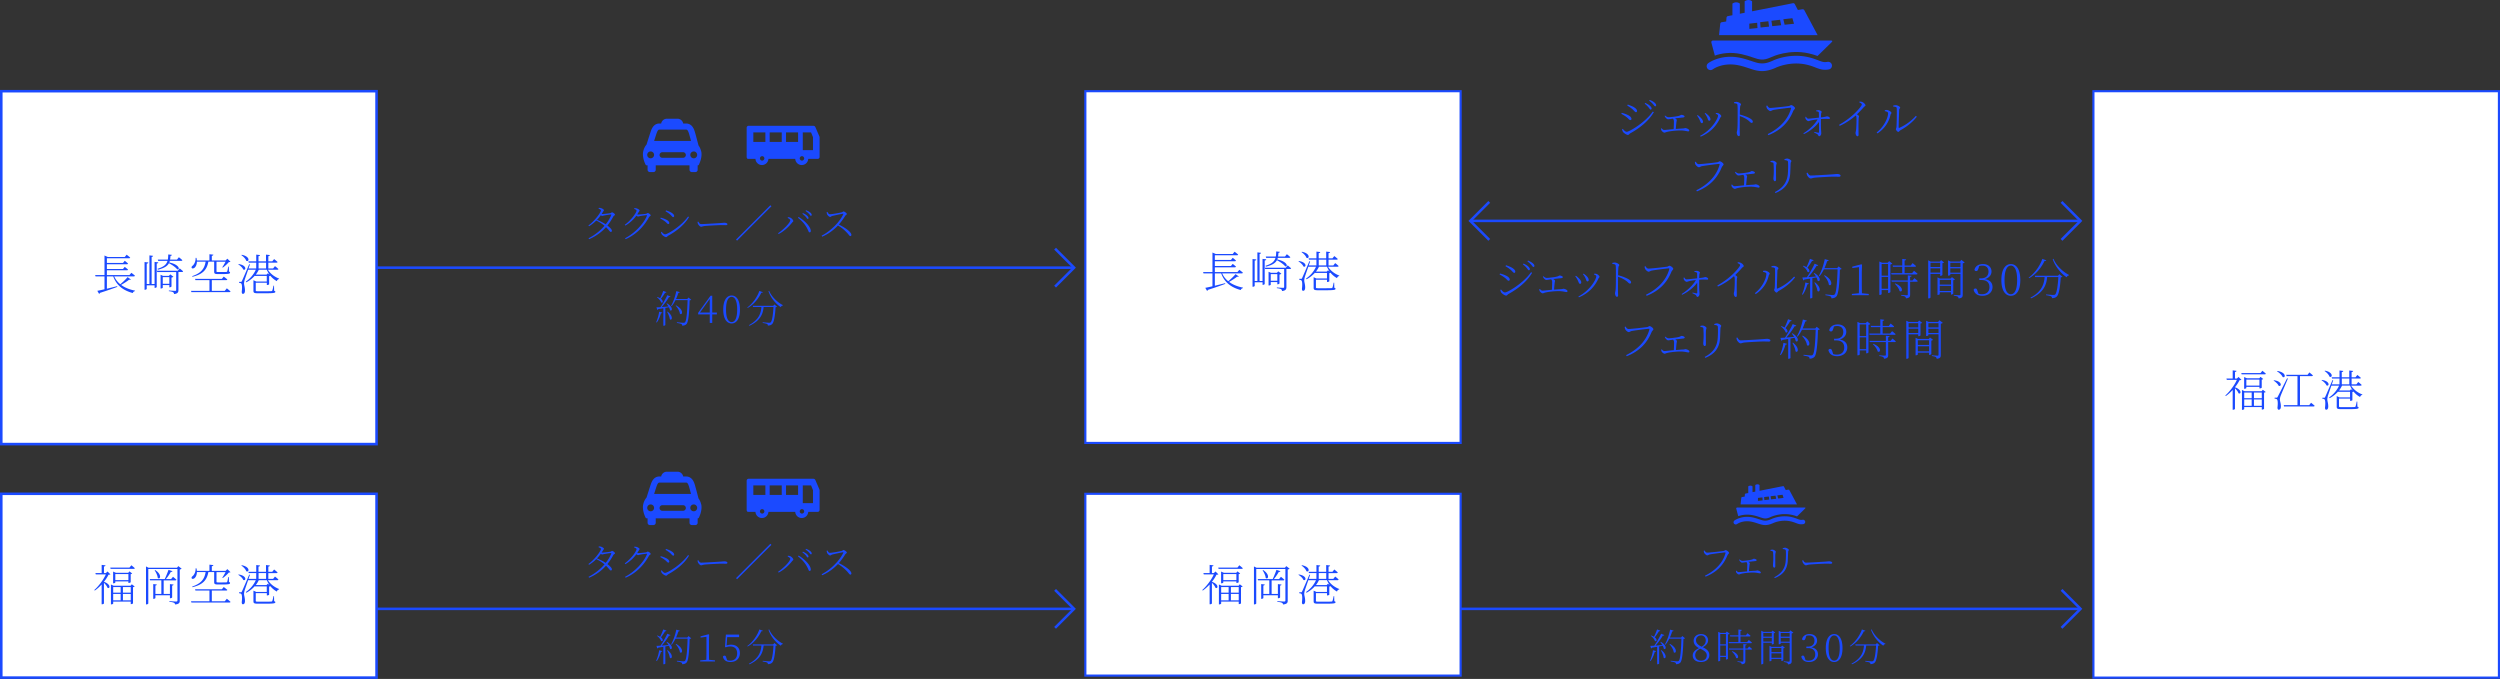 <svg id="b" xmlns="http://www.w3.org/2000/svg" width="1034.97" height="281.06"><rect width="100%" height="100%" fill="#333333" stroke="none"/><defs><style>.d{fill:none}.d,.f,.g{stroke:#1b4aff;stroke-miterlimit:10}.d,.g{stroke-width:1.06px}.h,.i{fill:#1b4aff}.f,.g{fill:#fff}.f{stroke-width:.89px}.i{fill-rule:evenodd}</style></defs><g id="c"><path class="h" d="M247.88 86.05c.27 0 .59 0 .9.1.54.16 1.24.59 1.24.84 0 .27-.24.43-.46.83-.14.25-.3.51-.48.76.1.02.16.02.24.02.81 0 2.87-.27 3.3-.35.44-.06.51-.35.76-.35.37 0 1.22.63 1.22 1 0 .27-.52.36-.71.76-.7 1.33-1.51 2.57-2.44 3.71 1 .76 1.86 1.59 1.87 2.16 0 .3-.16.48-.46.48-.4 0-.7-.75-1.98-1.97-1.83 2.05-4.11 3.75-7 4.98l-.24-.38c2.57-1.29 4.89-3.17 6.62-5.17-.97-.81-2.11-1.54-3.41-2.16-.92.92-1.95 1.73-3.01 2.35l-.25-.33c2.44-1.7 5.19-5.35 5.19-6.24 0-.27-.43-.49-1-.71l.11-.32zm5 2.75c-.59.03-2.11.29-2.7.4-.33.06-.67.19-.87.19-.16 0-.37-.11-.59-.27-.48.67-1.02 1.3-1.59 1.9 1.35.52 2.67 1.21 3.62 1.84 1.06-1.3 1.84-2.63 2.29-3.84.09-.19 0-.24-.16-.22zm9.71-2.64c.27 0 .59.02.92.09.52.16 1.27.59 1.27.86 0 .25-.22.43-.46.83-.17.29-.35.57-.52.84.14.02.25.03.36.03.83 0 2.79-.22 3.22-.29.46-.08.52-.33.78-.33.36 0 1.22.6 1.22.98 0 .27-.49.37-.71.76-2.14 3.92-5.35 7.21-9.66 9.08l-.25-.38c4.09-2.09 7.84-6.22 9.06-9.31.06-.19.02-.24-.13-.24-.35 0-2.08.25-2.68.36-.33.08-.67.21-.87.21-.17 0-.43-.16-.68-.37a14.922 14.922 0 01-4.55 4.11l-.25-.35c2.44-1.7 4.86-4.95 4.86-5.86 0-.27-.44-.49-1-.71l.1-.32zm10.78 4.31l.17-.37c.83.22 1.43.43 2.11.75.94.41 1.43.97 1.43 1.49 0 .22-.16.41-.4.41-.43 0-.67-.56-1.49-1.16-.59-.44-1.13-.78-1.83-1.13zm11.49-.84l.38.24c-1.84 3.17-5.16 5.84-8.66 7.74-.29.17-.43.56-.83.56-.46 0-1.44-.67-1.76-1.11-.17-.24-.32-.76-.33-.95l.25-.16c.46.56.94 1.06 1.44 1.06.92 0 6.62-3.27 9.51-7.38zm-9.33-2.16l.19-.38c.6.19 1.32.46 1.94.78 1.08.59 1.44 1.11 1.44 1.57 0 .24-.14.44-.4.44-.37 0-.68-.63-1.52-1.3-.52-.43-1.22-.87-1.65-1.11zm13.56 4.27c.32.52.57 1.03 1.19 1.03 1.36 0 7.09-.37 7.76-.41 1.06-.06 1.44-.14 1.86-.14.54 0 1.24.21 1.24.59 0 .24-.13.41-.63.41s-1.08-.03-2.02-.03-5.62.25-6.79.38c-.86.11-1.03.3-1.46.3s-1.09-.71-1.3-1.21c-.11-.29-.14-.52-.17-.81l.33-.11zm16.05 7.89l-.44-.44 14.22-14.22.44.44-14.22 14.22zm20.93-9.41l.13-.3c.22.02.57.02.87.14.57.19 1.35 1.02 1.35 1.43 0 .29-.3.4-.57.75-1.46 1.84-3.44 3.59-5.49 4.65l-.25-.33c1.95-1.3 5.05-4.28 5.05-5.4 0-.33-.7-.75-1.08-.94zm9.12 5.98c-.35 0-.4-.27-.65-.86-.95-2.11-2.3-3.71-4.19-5.17l.27-.33c2.16 1.25 4.78 3.71 5.03 5.55.08.54-.16.81-.46.81zm-1.54-6.36c-.35-.4-.81-.87-1.48-1.33l.22-.29c.78.35 1.38.71 1.75 1.06.4.4.57.67.57.98 0 .24-.13.36-.35.36-.24 0-.38-.38-.71-.79zm1.3-1.27c-.38-.41-.79-.78-1.48-1.24l.21-.29c.79.3 1.4.62 1.75.95.43.35.6.67.6.97 0 .25-.13.38-.33.38-.24 0-.41-.4-.75-.78zm7.59-.84c.24.36.49.97 1.02.97.83 0 4.03-.57 4.94-.81.32-.1.48-.35.7-.35.43 0 1.38.73 1.38 1.05 0 .29-.43.38-.63.71-.54.86-1.49 2.33-2.68 3.65 2.54 1.24 5.19 3.08 5.19 4.3 0 .27-.13.48-.43.48-.38 0-.57-.52-1.49-1.48-1.13-1.19-2.24-2.09-3.63-2.9-1.48 1.56-3.67 3.41-6.52 4.63l-.25-.4c3.75-1.94 7.44-5.62 8.97-8.89.08-.21-.02-.24-.19-.21-1.24.21-3.49.71-4.36.92-.49.13-.54.4-.9.4-.4 0-1.02-.63-1.21-1-.08-.17-.19-.49-.24-.94l.37-.14zm-70.9 45.66c.52-1.13 1.02-2.76 1.24-4.35l1.29.36c-.06.19-.21.32-.54.32-.4 1.38-1 2.82-1.73 3.79l-.25-.13zm4.48-7.82c2.84 1.63 2.11 3.54 1.24 2.84-.06-.37-.22-.79-.44-1.21-.44.08-.94.17-1.48.27v7.09c0 .08-.3.3-.7.3h-.13v-7.24c-.63.11-1.35.22-2.11.35-.08.19-.24.3-.4.32l-.33-1.06c.38 0 .97-.03 1.67-.08.98-1.46 2.14-3.44 2.81-4.95l1.32.56c-.08.17-.27.29-.62.24-.7 1.22-1.89 2.86-3.02 4.11.84-.06 1.81-.14 2.81-.22-.25-.44-.56-.87-.81-1.21l.19-.11zm-.22-4.65c-.06.17-.25.32-.57.29-.51.86-1.13 1.78-1.7 2.48 1.19.92.73 1.94.05 1.52-.22-.75-1.03-1.63-1.71-2.13l.16-.13c.48.16.86.33 1.17.51.43-.83.89-1.97 1.27-3.03l1.33.49zm.48 8.09c2.59 1.98 1.76 3.94.92 3.14-.1-.95-.68-2.24-1.13-3.05l.21-.1zm9.78-4.92c-.11.13-.32.22-.67.25-.13 4.82-.46 8.82-1.22 9.74-.44.51-1.08.75-1.86.75 0-.27-.06-.54-.3-.68-.3-.17-1.17-.35-1.9-.46l.03-.3c.84.1 2.29.24 2.68.24.35 0 .48-.05.67-.24.62-.59.94-4.55 1.06-9.14h-5c-.48.95-1.02 1.83-1.6 2.51l-.24-.14c.87-1.51 1.71-3.82 2.16-6.11l1.44.41c-.06.17-.24.33-.57.33-.27.87-.6 1.73-.97 2.54h4.62l.54-.62 1.13.92zm-6.25 2.33c3.41 1.87 2.55 4.32 1.56 3.46-.1-1.11-.97-2.49-1.76-3.33l.21-.13zm16.87 3.74h-1.92v3.52h-1.03v-3.52h-4.81v-.65l5.14-7.09h.7v6.95h1.92v.79zm-2.95-.79v-5.63l-4.05 5.63h4.05zm12.5-1.22c0 4.19-1.67 5.76-3.44 5.76s-3.48-1.57-3.48-5.76 1.68-5.82 3.48-5.82 3.44 1.62 3.44 5.82zm-3.44 5.19c1.16 0 2.29-1.21 2.29-5.19s-1.13-5.25-2.29-5.25-2.32 1.22-2.32 5.25 1.14 5.19 2.32 5.19zm12.9-12.38c-.08.19-.22.27-.62.22-.98 2.14-2.92 4.78-5.63 6.3l-.16-.21c2.36-1.71 4.19-4.51 4.98-6.84l1.43.52zm4.81 5.08l1.11.92c-.09.11-.3.19-.63.22-.19 3.43-.65 6.27-1.43 6.98-.41.43-1.06.63-1.76.62 0-.25-.08-.52-.33-.65-.29-.16-1.13-.33-1.83-.43l.02-.29c.81.08 2.25.21 2.62.21s.52-.03.7-.21c.56-.48.97-3.16 1.14-6.33h-4.08c-.24 2.6-1.08 5.57-5.87 7.78l-.22-.25c4.33-2.33 4.98-5.16 5.16-7.52h-3.44l-.13-.48h8.44l.54-.57zm-2.19-5.65c1 2.44 3.44 4.79 5.71 5.94l-.05.16c-.36.02-.67.27-.84.67-2.13-1.41-4.19-3.89-5.09-6.6l.27-.16zm-46.77 153.15c.52-1.13 1.02-2.76 1.24-4.35l1.29.36c-.06.19-.21.32-.54.32-.4 1.38-1 2.82-1.73 3.79l-.25-.13zm4.48-7.82c2.84 1.63 2.11 3.54 1.24 2.84-.06-.37-.22-.79-.44-1.21-.44.08-.94.17-1.48.27v7.09c0 .08-.3.3-.7.3h-.13v-7.24c-.63.11-1.35.22-2.11.35-.08.19-.24.3-.4.32l-.33-1.06c.38 0 .97-.03 1.67-.08.98-1.46 2.14-3.44 2.81-4.95l1.32.56c-.08.17-.27.29-.62.24-.7 1.22-1.89 2.86-3.02 4.11.84-.06 1.81-.14 2.81-.22-.25-.44-.56-.87-.81-1.21l.19-.11zm-.22-4.65c-.06.17-.25.32-.57.29-.51.86-1.13 1.78-1.7 2.48 1.19.92.73 1.94.05 1.52-.22-.75-1.03-1.63-1.71-2.13l.16-.13c.48.16.86.33 1.17.51.43-.83.89-1.97 1.27-3.03l1.33.49zm.48 8.09c2.59 1.98 1.76 3.94.92 3.14-.1-.95-.68-2.24-1.13-3.05l.21-.1zm9.78-4.92c-.11.13-.32.22-.67.25-.13 4.82-.46 8.82-1.22 9.74-.44.51-1.08.75-1.86.75 0-.27-.06-.54-.3-.68-.3-.17-1.17-.35-1.9-.46l.03-.3c.84.1 2.29.24 2.68.24.35 0 .48-.05.67-.24.62-.59.94-4.55 1.06-9.14h-5c-.48.95-1.02 1.83-1.6 2.51l-.24-.14c.87-1.51 1.71-3.82 2.16-6.11l1.44.41c-.06.17-.24.33-.57.33-.27.87-.6 1.73-.97 2.54h4.62l.54-.62 1.13.92zm-6.25 2.33c3.41 1.87 2.55 4.32 1.56 3.46-.1-1.11-.97-2.49-1.76-3.33l.21-.13zm16.1 6.82v.46h-6.16v-.46l2.56-.25c.03-.98.05-1.97.05-2.92v-6.6l-2.44.33v-.51l3.32-.87.24.17-.08 2.48v5c0 .95.02 1.94.05 2.92l2.48.25zm4.8-6.18c.6-.22 1.19-.32 1.86-.32 2.17 0 3.63 1.27 3.63 3.49s-1.51 3.68-3.92 3.68c-1.63 0-2.75-.73-3.11-2.19.11-.3.35-.44.65-.44.38 0 .56.17.73.78l.36 1.08c.4.14.79.21 1.27.21 1.86 0 2.89-1.16 2.89-2.98 0-1.92-1.1-2.89-2.79-2.89-.63 0-1.25.1-1.83.32l-.41-.06.36-5.17h5.49v1.03h-4.94l-.25 3.48zm14.98-6.09c-.08.19-.22.27-.62.22-.98 2.14-2.92 4.78-5.63 6.3l-.16-.21c2.36-1.71 4.19-4.51 4.98-6.84l1.43.52zm4.81 5.08l1.11.92c-.09.11-.3.19-.63.22-.19 3.43-.65 6.27-1.43 6.98-.41.43-1.06.63-1.76.62 0-.25-.08-.52-.33-.65-.29-.16-1.13-.33-1.83-.43l.02-.29c.81.08 2.25.21 2.62.21s.52-.03.7-.21c.56-.48.97-3.16 1.14-6.33h-4.08c-.24 2.6-1.08 5.57-5.87 7.78l-.22-.25c4.33-2.33 4.98-5.16 5.16-7.52h-3.44l-.13-.48h8.44l.54-.57zm-2.19-5.65c1 2.44 3.44 4.79 5.71 5.94l-.05.16c-.36.02-.67.27-.84.67-2.13-1.41-4.19-3.89-5.09-6.6l.27-.16zm388.35-31.76c.81 0 6.09-.57 6.82-.71.36-.08.57-.33.81-.33.41 0 1.4.71 1.4 1.13 0 .3-.46.57-.68 1.09-1.62 3.98-4.43 6.94-9.03 8.76l-.24-.4c4.6-2.29 7.46-5.55 8.49-9.32.08-.27-.03-.3-.21-.3-.62 0-5.33.62-6.24.81-.46.1-.78.4-1.08.4-.43 0-1.14-.68-1.3-1.05-.08-.17-.14-.41-.17-.86l.32-.13c.22.38.56.9 1.11.9zm13.39 2.8c.38.32.76.6 1.21.6.49 0 1.51-.11 2.68-.29 1.86-.27 1.7-.59 2.03-.59.44 0 1.16.29 1.16.56 0 .19-.13.35-.46.4-.44.06-1.94.21-3.03.33.36.17.65.38.65.65 0 .22-.1.46-.13.75-.06.52-.17 1.6-.22 2.46.9-.08 1.81-.14 2.57-.17.54-.02.7-.14.86-.14.49 0 1.48.43 1.48.86 0 .22-.14.35-.38.35-.32 0-1.17-.27-2.43-.33-1.3-.06-4.06.19-5.28.51-.48.11-.68.29-.97.29-.37 0-.97-.54-1.09-.83-.08-.16-.11-.35-.14-.67l.22-.09c.25.32.54.62.97.62.37 0 1.81-.16 3.41-.32.06-.89.1-2.21.1-2.73s-.1-.78-.36-1.1c-.81.11-1.46.24-1.76.24-.29 0-.52-.19-.76-.43-.17-.17-.38-.48-.51-.79l.21-.13zm12.78-3.59l-.02-.32c.3-.08.63-.14.84-.14.57 0 1.41.52 1.41.89 0 .27-.14.41-.19.98-.06.68-.02 4.33-.02 4.89s-.21.7-.43.7c-.32 0-.54-.43-.54-.94 0-.43.11-1.1.14-2.43.02-.73-.03-2.25-.08-2.82-.03-.4-.05-.52-.32-.62-.25-.09-.48-.13-.81-.19zm1.81 11.33l-.22-.35c3.11-1.63 4.57-3.78 4.76-7.05.08-1.51.11-2.7.05-3.81-.02-.27-.05-.49-.35-.63-.16-.09-.52-.14-.95-.19l-.02-.32c.33-.13.73-.24.98-.24.6 0 1.55.59 1.55.89 0 .33-.25.4-.27.92-.05.94-.1 2.44-.14 3.43-.16 3.65-1.9 5.95-5.4 7.35zm11.71-7.43c.32.52.57 1.03 1.19 1.03 1.36 0 7.09-.37 7.76-.41 1.06-.06 1.44-.14 1.86-.14.54 0 1.24.21 1.24.59 0 .24-.13.41-.63.41s-1.08-.03-2.02-.03-5.62.25-6.79.38c-.86.11-1.03.3-1.46.3s-1.09-.71-1.3-1.21c-.11-.29-.14-.52-.17-.81l.33-.11zm-63.38 41.64c.52-1.13 1.02-2.76 1.24-4.35l1.29.36c-.06.19-.21.32-.54.32-.4 1.38-1 2.82-1.73 3.79l-.25-.13zm4.48-7.82c2.84 1.63 2.11 3.54 1.24 2.84-.06-.37-.22-.79-.44-1.21-.44.08-.94.17-1.48.27v7.09c0 .08-.3.3-.7.3h-.13v-7.24c-.63.11-1.35.22-2.11.35-.08.19-.24.3-.4.32l-.33-1.06c.38 0 .97-.03 1.67-.08.98-1.46 2.14-3.44 2.81-4.95l1.32.56c-.08.17-.27.29-.62.24-.7 1.22-1.89 2.86-3.02 4.11.84-.06 1.81-.14 2.81-.22-.25-.44-.56-.87-.81-1.21l.19-.11zm-.22-4.65c-.06.17-.25.32-.57.29-.51.86-1.13 1.78-1.7 2.48 1.19.92.73 1.94.05 1.52-.22-.75-1.03-1.63-1.71-2.13l.16-.13c.48.16.86.33 1.17.51.43-.83.89-1.97 1.27-3.03l1.33.49zm.48 8.09c2.59 1.98 1.76 3.94.92 3.14-.1-.95-.68-2.24-1.13-3.05l.21-.1zm9.78-4.92c-.11.13-.32.22-.67.25-.13 4.82-.46 8.82-1.22 9.74-.44.51-1.08.75-1.86.75 0-.27-.06-.54-.3-.68-.3-.17-1.17-.35-1.9-.46l.03-.3c.84.1 2.29.24 2.68.24.35 0 .48-.05.67-.24.62-.59.94-4.55 1.06-9.14h-5c-.48.95-1.02 1.83-1.6 2.51l-.24-.14c.87-1.51 1.71-3.82 2.16-6.11l1.44.41c-.06.17-.24.33-.57.33-.27.87-.6 1.73-.97 2.54h4.62l.54-.62 1.13.92zm-6.25 2.33c3.41 1.87 2.55 4.32 1.56 3.46-.1-1.11-.97-2.49-1.76-3.33l.21-.13zm16.3 4.66c0 1.7-1.46 2.84-3.44 2.84-2.09 0-3.43-1.02-3.43-2.73 0-1.3.89-2.21 2.59-3.03-1.57-.81-2.21-1.83-2.21-3.03 0-1.73 1.38-2.79 3.08-2.79s2.9 1.08 2.9 2.63c0 .92-.54 1.97-2.19 2.82 1.89.9 2.7 1.83 2.7 3.29zm-1.05.11c0-1.08-.68-1.87-2.76-2.81-1.38.78-2.03 1.51-2.03 2.71 0 1.35.94 2.27 2.41 2.27s2.38-.9 2.38-2.17zm-2.11-3.6c1.22-.76 1.68-1.49 1.68-2.59s-.68-2.09-1.95-2.09c-1.1 0-2.08.76-2.08 1.97 0 1 .54 1.87 2.35 2.71zm11.57-5.41c-.11.13-.38.25-.7.32v10.05c-.02.11-.41.35-.71.35h-.13v-1.08h-2.36v1.48c0 .08-.3.32-.71.32h-.13v-12.2l1.03.46h2.02l.52-.6 1.17.92zm-3.9.14v4.27h2.36v-4.27h-2.36zm2.36 9.03v-4.3h-2.36v4.3h2.36zm1.24-5.22l-.13-.48h4.05v-2.32h-3.38l-.13-.46h3.51v-2.41l1.43.17c-.03.21-.21.37-.57.43v1.81h2.24l.67-.87s.79.62 1.27 1.08c-.05.17-.19.25-.41.25h-3.76v2.32h2.75l.7-.86s.79.62 1.29 1.08c-.03.17-.19.25-.41.25h-9.09zm8.36 1.35s.78.62 1.24 1.06c-.03.16-.19.24-.41.24h-2.38v4.7c0 .75-.14 1.24-1.52 1.38-.05-.27-.13-.51-.35-.65-.24-.14-.67-.25-1.38-.33v-.27s1.68.13 2.03.13c.3 0 .38-.08.38-.32v-4.63h-5.86l-.13-.44h5.98v-1.87l1.4.17c-.05.21-.19.33-.56.4v1.3h.89l.67-.86zm-6.98 1.94c3.33 1.33 2.59 3.49 1.57 2.78-.17-.87-1.05-2-1.75-2.65l.17-.13zm12.85-3.48v8.58c0 .13-.29.35-.68.35h-.16V261.1l.92.48h3.3l.48-.54 1.09.84c-.08.11-.33.24-.6.29v4.32c-.02.08-.44.3-.71.3h-.11v-.7h-3.52zm0-4.06v1.54h3.52v-1.54h-3.52zm3.52 3.59v-1.57h-3.52v1.57h3.52zm5.4 2.49c-.1.11-.35.24-.62.29v4.9c-.02.11-.43.33-.71.33h-.11v-.84h-4.09v.68c0 .08-.35.29-.7.29h-.13v-6.4l.9.43h3.87l.49-.52 1.1.84zm-5.54.16v1.71h4.09v-1.71h-4.09zm4.09 4.05v-1.86h-4.09v1.86h4.09zm4.98-10.39c-.11.11-.38.25-.7.3v11.43c0 .75-.14 1.25-1.51 1.4-.05-.27-.14-.52-.36-.67-.24-.13-.65-.25-1.38-.35v-.27s1.68.14 2 .14.41-.1.41-.37v-7.44h-3.7v.36c0 .06-.33.27-.7.27h-.13v-5.59l.9.44h3.46l.46-.62 1.24.95zm-5.24.11v1.54h3.7v-1.54h-3.7zm3.7 3.59v-1.57h-3.7v1.57h3.7zm6.53-1.35c-.17.54-.35.76-.76.76-.29 0-.52-.11-.63-.46.35-1.46 1.67-2.09 3.11-2.09 1.9 0 3.11 1.13 3.11 2.71 0 1.29-.87 2.35-2.43 2.79 1.86.27 2.79 1.35 2.79 2.87 0 1.9-1.52 3.21-3.68 3.21-1.63 0-2.84-.68-3.21-2.19.11-.32.33-.48.65-.48.41 0 .56.27.75.84l.35 1.05c.41.14.83.21 1.27.21 1.79 0 2.75-1 2.75-2.6s-.97-2.59-2.9-2.59h-.79v-.62h.7c1.59 0 2.67-.89 2.67-2.46 0-1.36-.81-2.17-2.22-2.17-.4 0-.76.03-1.17.17l-.33 1.05zm15.35 4.03c0 4.19-1.67 5.76-3.44 5.76s-3.48-1.57-3.48-5.76 1.68-5.82 3.48-5.82 3.44 1.62 3.44 5.82zm-3.44 5.19c1.16 0 2.29-1.21 2.29-5.19s-1.13-5.25-2.29-5.25-2.32 1.22-2.32 5.25 1.14 5.19 2.32 5.19zm12.9-12.38c-.08.19-.22.27-.62.22-.98 2.14-2.92 4.78-5.63 6.3l-.16-.21c2.36-1.71 4.19-4.51 4.98-6.84l1.43.52zm4.81 5.08l1.11.92c-.1.11-.3.19-.63.22-.19 3.43-.65 6.27-1.43 6.98-.41.43-1.06.63-1.76.62 0-.25-.08-.52-.33-.65-.29-.16-1.13-.33-1.82-.43l.02-.29c.81.08 2.25.21 2.62.21s.52-.03.7-.21c.56-.48.97-3.16 1.14-6.33h-4.08c-.24 2.6-1.08 5.57-5.87 7.78l-.22-.25c4.33-2.33 4.98-5.16 5.16-7.52h-3.44l-.13-.48h8.44l.54-.57zm-2.19-5.65c1 2.44 3.44 4.79 5.71 5.94l-.05.16c-.37.02-.67.27-.84.67-2.13-1.41-4.19-3.89-5.09-6.6l.27-.16zM671.2 47.12l.2-.41c.94.25 1.62.49 2.39.85 1.06.47 1.62 1.1 1.62 1.69 0 .25-.18.47-.45.47-.49 0-.76-.63-1.69-1.31-.67-.5-1.28-.88-2.07-1.28zm13.04-.95l.43.27c-2.09 3.6-5.85 6.63-9.83 8.79-.32.2-.49.63-.94.63-.52 0-1.64-.76-2-1.26-.2-.27-.36-.86-.38-1.08l.29-.18c.52.63 1.06 1.21 1.64 1.21 1.04 0 7.51-3.71 10.79-8.37zm-10.59-2.45l.22-.43c.68.22 1.49.52 2.2.88 1.22.67 1.64 1.26 1.64 1.78 0 .27-.16.5-.45.5-.41 0-.77-.72-1.73-1.48-.59-.49-1.39-.99-1.87-1.26zm8.86.79c-.4-.47-.88-1.03-1.64-1.57l.25-.34c.88.41 1.58.83 1.98 1.22.47.47.65.77.65 1.12 0 .27-.18.43-.41.43-.27 0-.45-.4-.83-.86zm1.84-1.37c-.41-.45-.85-.9-1.62-1.46l.25-.32c.88.36 1.55.76 1.98 1.12.47.41.67.74.67 1.1 0 .27-.16.43-.4.43-.29 0-.47-.41-.88-.86zm5.01 4.71c.43.36.86.68 1.37.68.56 0 1.71-.13 3.04-.32 2.11-.31 1.93-.67 2.3-.67.5 0 1.31.32 1.31.63 0 .22-.14.4-.52.45-.5.07-2.2.23-3.44.38.41.2.74.43.74.74 0 .25-.11.52-.14.85-.07.59-.2 1.82-.25 2.79 1.03-.09 2.05-.16 2.92-.2.61-.02.79-.16.97-.16.56 0 1.67.49 1.67.97 0 .25-.16.4-.43.4-.36 0-1.33-.31-2.75-.38-1.48-.07-4.61.22-6 .58-.54.13-.77.32-1.1.32-.41 0-1.1-.61-1.24-.94-.09-.18-.13-.4-.16-.76l.25-.11c.29.36.61.7 1.1.7.41 0 2.05-.18 3.87-.36.07-1.01.11-2.5.11-3.1s-.11-.88-.41-1.24c-.92.13-1.66.27-2 .27-.32 0-.59-.22-.86-.49-.2-.2-.43-.54-.58-.9l.23-.14zm13.18.02l.23-.22c.47.27.92.68 1.22.99.67.65 1.03 1.24 1.03 1.75 0 .34-.16.58-.47.58-.54 0-.56-.67-1.06-1.62-.29-.56-.61-1.06-.95-1.48zm1.51 8.7l-.22-.34c4.84-2.54 7.42-7.13 7.42-8.39 0-.25-.25-.47-.99-.76l.11-.29c.23 0 .52-.02.81.04.61.13 1.4.85 1.4 1.24 0 .29-.29.38-.49.79-1.28 2.86-3.76 5.94-8.05 7.71zm1.66-9.63l.23-.18c.52.31.92.63 1.3 1.03.5.49.86 1.04.86 1.62 0 .36-.22.56-.52.56-.49 0-.5-.74-.94-1.58-.23-.47-.54-.99-.94-1.44zm12.17-4.63c.45-.07.74-.14 1.03-.14.72 0 1.85.63 1.85 1.03 0 .32-.29.38-.36.94-.09.92-.13 2.3-.13 3.28 1.71.43 3.44 1.1 4.43 1.73.49.32.95.76.95 1.21 0 .27-.16.52-.49.52-.47 0-.7-.54-1.71-1.26-.86-.59-1.91-1.12-3.19-1.57 0 1.17-.04 4.2-.04 6.14.02.79.05 1.3.05 1.62 0 .36-.18.54-.5.54-.5 0-.77-.99-.77-1.44 0-.38.16-.68.23-1.35.14-1.33.13-4.39.13-5.83s.02-3.31-.07-4.23c-.05-.58-.41-.67-1.4-.77l-.02-.4zm14.99 2.38c.92 0 6.91-.65 7.74-.81.41-.09.65-.38.92-.38.47 0 1.58.81 1.58 1.28 0 .34-.52.65-.77 1.24-1.84 4.52-5.02 7.87-10.25 9.94l-.27-.45c5.22-2.59 8.46-6.3 9.63-10.57.09-.31-.04-.34-.23-.34-.7 0-6.05.7-7.08.92-.52.11-.88.45-1.22.45-.49 0-1.3-.77-1.48-1.19-.09-.2-.16-.47-.2-.97l.36-.14c.25.43.63 1.03 1.26 1.03zm18.92 1.11c.25-.07.61-.2.99-.2.63 0 1.37.45 1.37.7 0 .31-.2.32-.23.86-.04.36-.07.95-.07 1.44 2.23-.23 2.25-.43 2.45-.43.52 0 1.26.36 1.26.74 0 .18-.13.34-.34.34-.61 0-1.64-.11-3.37.04-.02 1.24-.02 3.4.04 4.41.04.79.09 1.12.09 1.51 0 .56-.43 1.19-.85 1.19-.36 0-.38-.49-.65-.74-.38-.31-1.01-.58-1.49-.83l.13-.23c.54.11 1.22.29 1.62.34.16.02.27-.05.29-.22.05-.54.02-2.61 0-4.25-1.28 1.89-3.89 3.98-6.27 5.04l-.18-.31c2.3-1.42 4.77-3.73 5.89-5.78-.97.11-1.91.25-2.57.4-.59.11-.86.32-1.28.32-.38 0-1.01-.63-1.13-.95-.07-.18-.09-.54-.09-.79l.25-.07c.32.5.58.79.95.79.86-.02 2.95-.27 4.41-.43 0-.7-.02-1.53-.02-2.02 0-.25-.11-.34-.34-.43-.23-.11-.54-.18-.85-.22v-.23zm18.07-3.78c.38.04.72.05 1.06.2.63.23 1.37.97 1.37 1.4 0 .31-.29.27-.79.83-.65.74-1.53 1.71-2.74 2.88.47.31.86.61.86.85 0 .2-.14.43-.16.86-.13 2.67-.04 5.46-.04 6.57 0 .65-.13.79-.45.79-.52 0-.79-.85-.79-1.37 0-.32.14-.67.22-1.26.13-1.12.22-4.34.14-5.13-.02-.34-.07-.54-.31-.83-1.1.99-3.51 2.93-6.64 4.3l-.23-.45c4.7-2.63 7.69-5.8 8.93-7.51.34-.47.49-.76.49-.9 0-.27-.25-.49-1.08-.9l.16-.34zm10.42 4v-.4c.23-.05.61-.13.97-.09.58.07 1.78.7 1.78 1.21 0 .36-.32.43-.41.88-.59 2.7-2.21 5.53-5.37 7.6l-.34-.4c2.9-2.2 4.74-5.92 4.74-7.99 0-.54-.97-.74-1.37-.81zm3.46-2.29c.45-.14.74-.18 1.12-.18.68 0 1.78.58 1.78.97s-.34.38-.4.9c-.05.77-.22 5.92-.22 7.29 0 .23.11.27.25.22 2.74-1.17 5.26-3.13 6.86-4.97l.4.34c-1.57 2.14-4.19 4.2-6.72 5.58-.43.23-.63.72-.95.72-.34 0-.99-.77-.99-1.08s.2-.38.25-1.1c.07-1.04.2-5.96.09-7.69-.02-.43-.5-.56-1.44-.61l-.04-.4zM703.3 67.96c.92 0 6.91-.65 7.74-.81.41-.09.65-.38.92-.38.47 0 1.58.81 1.58 1.28 0 .34-.52.65-.77 1.24-1.84 4.52-5.02 7.87-10.25 9.94l-.27-.45c5.22-2.59 8.46-6.3 9.63-10.57.09-.31-.04-.34-.23-.34-.7 0-6.05.7-7.08.92-.52.11-.88.45-1.22.45-.49 0-1.3-.77-1.48-1.19-.09-.2-.16-.47-.2-.97l.36-.14c.25.43.63 1.03 1.26 1.03zm15.19 3.17c.43.36.86.68 1.37.68.56 0 1.71-.13 3.04-.32 2.11-.31 1.93-.67 2.3-.67.5 0 1.31.32 1.31.63 0 .22-.14.4-.52.45-.5.07-2.2.23-3.44.38.41.2.74.43.74.74 0 .25-.11.52-.14.85-.07.59-.2 1.82-.25 2.79 1.03-.09 2.05-.16 2.92-.2.61-.02.79-.16.97-.16.56 0 1.67.49 1.67.97 0 .25-.16.4-.43.4-.36 0-1.33-.31-2.75-.38-1.48-.07-4.61.22-6 .58-.54.13-.77.32-1.1.32-.41 0-1.1-.61-1.24-.94-.09-.18-.13-.4-.16-.76l.25-.11c.29.36.61.7 1.1.7.41 0 2.05-.18 3.87-.36.07-1.01.11-2.5.11-3.1s-.11-.88-.41-1.24c-.92.13-1.66.27-2 .27-.32 0-.59-.22-.86-.49-.2-.2-.43-.54-.58-.9l.23-.14zm14.49-4.07l-.02-.36c.34-.09.72-.16.95-.16.65 0 1.6.59 1.6 1.01 0 .31-.16.47-.22 1.12-.07.77-.02 4.92-.02 5.55s-.23.79-.49.79c-.36 0-.61-.49-.61-1.06 0-.49.13-1.24.16-2.75.02-.83-.04-2.56-.09-3.21-.04-.45-.05-.59-.36-.7-.29-.11-.54-.14-.92-.22zm2.05 12.86l-.25-.4c3.53-1.85 5.19-4.29 5.4-7.99.09-1.71.13-3.06.05-4.32-.02-.31-.05-.56-.4-.72-.18-.11-.59-.16-1.08-.22l-.02-.36c.38-.14.83-.27 1.12-.27.68 0 1.76.67 1.76 1.01 0 .38-.29.45-.31 1.04-.05 1.06-.11 2.77-.16 3.89-.18 4.14-2.16 6.75-6.12 8.34zm13.28-8.43c.36.59.65 1.17 1.35 1.17 1.55 0 8.05-.41 8.8-.47 1.21-.07 1.64-.16 2.11-.16.61 0 1.4.23 1.4.67 0 .27-.14.47-.72.47s-1.22-.04-2.29-.04-6.37.29-7.71.43c-.97.13-1.17.34-1.66.34s-1.24-.81-1.48-1.37c-.13-.32-.16-.59-.2-.92l.38-.13zM620.8 113.63l.2-.41c.94.25 1.62.49 2.4.85 1.06.47 1.62 1.1 1.62 1.69 0 .25-.18.47-.45.47-.49 0-.76-.63-1.69-1.31-.67-.5-1.28-.88-2.07-1.28zm13.04-.95l.43.27c-2.09 3.6-5.85 6.63-9.83 8.79-.32.2-.49.63-.94.63-.52 0-1.64-.76-2-1.26-.2-.27-.36-.86-.38-1.08l.29-.18c.52.63 1.06 1.21 1.64 1.21 1.04 0 7.51-3.71 10.79-8.37zm-10.59-2.45l.22-.43c.68.22 1.49.52 2.2.88 1.22.67 1.64 1.26 1.64 1.78 0 .27-.16.5-.45.5-.41 0-.77-.72-1.73-1.48-.59-.49-1.39-.99-1.87-1.26zm8.86.79c-.4-.47-.88-1.03-1.64-1.57l.25-.34c.88.41 1.58.83 1.98 1.22.47.47.65.77.65 1.12 0 .27-.18.43-.41.43-.27 0-.45-.4-.83-.86zm1.84-1.37c-.41-.45-.85-.9-1.62-1.46l.25-.32c.88.36 1.55.76 1.98 1.12.47.41.67.74.67 1.1 0 .27-.16.43-.4.43-.29 0-.47-.41-.88-.86zm5.01 4.72c.43.36.86.68 1.37.68.56 0 1.71-.13 3.04-.32 2.11-.31 1.93-.67 2.3-.67.5 0 1.31.32 1.31.63 0 .22-.14.4-.52.45-.5.07-2.2.23-3.44.38.41.2.74.43.74.74 0 .25-.11.52-.14.85-.07.59-.2 1.82-.25 2.79 1.03-.09 2.05-.16 2.92-.2.61-.02.79-.16.97-.16.56 0 1.67.49 1.67.97 0 .25-.16.4-.43.4-.36 0-1.33-.31-2.75-.38-1.48-.07-4.61.22-6 .58-.54.13-.77.32-1.1.32-.41 0-1.1-.61-1.24-.94-.09-.18-.13-.4-.16-.76l.25-.11c.29.36.61.7 1.1.7.41 0 2.05-.18 3.87-.36.07-1.01.11-2.5.11-3.1s-.11-.88-.41-1.24c-.92.13-1.66.27-2 .27-.32 0-.59-.22-.86-.49-.2-.2-.43-.54-.58-.9l.23-.14zm13.18.02l.23-.22c.47.27.92.68 1.22.99.67.65 1.03 1.24 1.03 1.75 0 .34-.16.58-.47.58-.54 0-.56-.67-1.06-1.62-.29-.56-.61-1.06-.95-1.48zm1.51 8.7l-.22-.34c4.84-2.54 7.42-7.13 7.42-8.39 0-.25-.25-.47-.99-.76l.11-.29c.23 0 .52-.02.81.04.61.13 1.4.85 1.4 1.24 0 .29-.29.38-.49.79-1.28 2.86-3.76 5.94-8.05 7.71zm1.66-9.63l.23-.18c.52.31.92.63 1.3 1.03.5.49.86 1.04.86 1.62 0 .36-.22.56-.52.56-.49 0-.5-.74-.94-1.58-.23-.47-.54-.99-.94-1.44zm12.17-4.63c.45-.07.74-.14 1.03-.14.72 0 1.85.63 1.85 1.03 0 .32-.29.38-.36.94-.09.92-.13 2.3-.13 3.28 1.71.43 3.44 1.1 4.43 1.73.49.32.95.76.95 1.21 0 .27-.16.52-.49.52-.47 0-.7-.54-1.71-1.26-.86-.59-1.91-1.12-3.19-1.57 0 1.17-.04 4.2-.04 6.14.02.79.05 1.3.05 1.62 0 .36-.18.54-.5.54-.5 0-.77-.99-.77-1.44 0-.38.16-.68.23-1.35.14-1.33.13-4.39.13-5.83s.02-3.31-.07-4.23c-.05-.58-.41-.67-1.4-.77l-.02-.4zm14.99 2.37c.92 0 6.91-.65 7.74-.81.41-.09.65-.38.92-.38.47 0 1.58.81 1.58 1.28 0 .34-.52.65-.77 1.24-1.84 4.52-5.02 7.87-10.25 9.94l-.27-.45c5.22-2.59 8.46-6.3 9.63-10.57.09-.31-.04-.34-.23-.34-.7 0-6.05.7-7.08.92-.52.11-.88.45-1.22.45-.49 0-1.3-.77-1.48-1.19-.09-.2-.16-.47-.2-.97l.36-.14c.25.43.63 1.03 1.26 1.03zm18.92 1.12c.25-.07.61-.2.99-.2.63 0 1.37.45 1.37.7 0 .31-.2.32-.23.86-.04.36-.07.95-.07 1.44 2.23-.23 2.25-.43 2.45-.43.52 0 1.26.36 1.26.74 0 .18-.13.34-.34.34-.61 0-1.64-.11-3.37.04-.02 1.24-.02 3.4.04 4.41.04.79.09 1.12.09 1.51 0 .56-.43 1.19-.85 1.19-.36 0-.38-.49-.65-.74-.38-.31-1.01-.58-1.49-.83l.13-.23c.54.11 1.22.29 1.62.34.16.02.27-.05.29-.22.05-.54.02-2.61 0-4.25-1.28 1.89-3.89 3.98-6.27 5.04l-.18-.31c2.3-1.42 4.77-3.73 5.89-5.78-.97.11-1.91.25-2.57.4-.59.11-.86.32-1.28.32-.38 0-1.01-.63-1.13-.95-.07-.18-.09-.54-.09-.79l.25-.07c.32.5.58.79.95.79.86-.02 2.95-.27 4.41-.43 0-.7-.02-1.53-.02-2.02 0-.25-.11-.34-.34-.43-.23-.11-.54-.18-.85-.22v-.23zm18.07-3.78c.38.04.72.05 1.06.2.63.23 1.37.97 1.37 1.4 0 .31-.29.27-.79.83-.65.74-1.53 1.71-2.74 2.88.47.31.86.61.86.85 0 .2-.14.43-.16.86-.13 2.67-.04 5.46-.04 6.57 0 .65-.13.79-.45.79-.52 0-.79-.85-.79-1.37 0-.32.14-.67.22-1.26.13-1.12.22-4.34.14-5.13-.02-.34-.07-.54-.31-.83-1.1.99-3.51 2.93-6.64 4.3l-.23-.45c4.7-2.63 7.69-5.8 8.93-7.51.34-.47.49-.76.49-.9 0-.27-.25-.49-1.08-.9l.16-.34zm10.42 4v-.4c.23-.05.61-.13.97-.09.58.07 1.78.7 1.78 1.21 0 .36-.32.43-.41.88-.59 2.7-2.21 5.53-5.37 7.6l-.34-.4c2.9-2.2 4.74-5.92 4.74-7.99 0-.54-.97-.74-1.37-.81zm3.46-2.29c.45-.14.74-.18 1.12-.18.68 0 1.78.58 1.78.97s-.34.38-.4.9c-.05.77-.22 5.92-.22 7.29 0 .23.11.27.25.22 2.74-1.17 5.26-3.13 6.86-4.97l.4.34c-1.57 2.14-4.2 4.2-6.72 5.58-.43.23-.63.72-.95.72-.34 0-.99-.77-.99-1.08s.2-.38.25-1.1c.07-1.04.2-5.96.09-7.69-.02-.43-.5-.56-1.44-.61l-.04-.4zm12.65 11.61c.59-1.28 1.15-3.13 1.4-4.93l1.46.41c-.07.22-.23.36-.61.36-.45 1.57-1.13 3.21-1.96 4.3l-.29-.14zm5.08-8.88c3.22 1.85 2.4 4.02 1.4 3.22-.07-.41-.25-.9-.5-1.37-.5.09-1.06.2-1.67.31v8.05c0 .09-.34.34-.79.34h-.14v-8.21c-.72.13-1.53.25-2.39.4-.09.22-.27.34-.45.36l-.38-1.21c.43 0 1.1-.04 1.89-.09 1.12-1.66 2.43-3.91 3.19-5.62l1.49.63c-.09.2-.31.32-.7.27-.79 1.39-2.14 3.24-3.42 4.66.95-.07 2.05-.16 3.19-.25-.29-.5-.63-.99-.92-1.37l.22-.13zm-.25-5.28c-.07.2-.29.36-.65.32-.58.97-1.28 2.02-1.93 2.81 1.35 1.04.83 2.2.05 1.73-.25-.85-1.17-1.85-1.94-2.41l.18-.14c.54.18.97.38 1.33.58.49-.94 1.01-2.23 1.44-3.44l1.51.56zm.54 9.18c2.94 2.25 2 4.47 1.04 3.56-.11-1.08-.77-2.54-1.28-3.46l.23-.11zm11.09-5.58c-.13.14-.36.25-.76.29-.14 5.47-.52 10.01-1.39 11.06-.5.58-1.22.85-2.11.85 0-.31-.07-.61-.34-.77-.34-.2-1.33-.4-2.16-.52l.04-.34c.95.11 2.59.27 3.04.27.4 0 .54-.05.76-.27.7-.67 1.06-5.17 1.21-10.37h-5.67c-.54 1.08-1.15 2.07-1.82 2.85l-.27-.16c.99-1.71 1.94-4.34 2.45-6.93l1.64.47c-.07.2-.27.38-.65.38-.31.99-.68 1.96-1.1 2.88h5.24l.61-.7 1.28 1.04zm-7.09 2.65c3.87 2.12 2.9 4.9 1.76 3.93-.11-1.26-1.1-2.83-2-3.78l.23-.14zm18.28 7.73v.52h-6.99v-.52l2.9-.29c.04-1.12.05-2.23.05-3.31v-7.49l-2.77.38v-.58l3.76-.99.27.2-.09 2.81v5.67c0 1.08.02 2.2.05 3.31l2.81.29zm9.76-12.55c-.13.14-.43.29-.79.36v11.4c-.02.13-.47.4-.81.4h-.14v-1.22h-2.68v1.67c0 .09-.34.36-.81.36h-.14v-13.85l1.17.52h2.29l.59-.68 1.33 1.04zm-4.43.16v4.84h2.68v-4.84h-2.68zm2.68 10.24v-4.88h-2.68v4.88h2.68zm1.4-5.92l-.14-.54h4.59v-2.63h-3.83l-.14-.52h3.98v-2.74l1.62.2c-.04.23-.23.41-.65.49v2.05h2.54l.76-.99s.9.7 1.44 1.22c-.05.2-.22.29-.47.29h-4.27v2.63h3.11l.79-.97s.9.7 1.46 1.22c-.04.2-.22.29-.47.29h-10.32zm9.49 1.53s.88.7 1.4 1.21c-.04.18-.22.27-.47.27h-2.7v5.33c0 .85-.16 1.4-1.73 1.57-.05-.31-.14-.58-.4-.74-.27-.16-.76-.29-1.57-.38v-.31s1.91.14 2.3.14c.34 0 .43-.09.43-.36v-5.26h-6.64l-.14-.5h6.79v-2.12l1.58.2c-.05.23-.22.38-.63.45v1.48h1.01l.76-.97zm-7.92 2.2c3.78 1.51 2.94 3.96 1.78 3.15-.2-.99-1.19-2.27-1.98-3.01l.2-.14zm14.58-3.94v9.74c0 .14-.32.4-.77.4h-.18v-15.79l1.04.54h3.75l.54-.61 1.24.95c-.09.13-.38.27-.68.32v4.9c-.02.09-.5.34-.81.34h-.13v-.79h-4zm0-4.61v1.75h4v-1.75h-4zm4 4.07v-1.78h-4v1.78h4zm6.12 2.83c-.11.13-.4.27-.7.32v5.56c-.02.13-.49.38-.81.38h-.13V121h-4.65v.77c0 .09-.4.32-.79.32h-.14v-7.26l1.03.49h4.39l.56-.59 1.24.95zm-6.28.18v1.94h4.65v-1.94h-4.65zm4.65 4.59v-2.11h-4.65v2.11h4.65zm5.65-11.79c-.13.13-.43.29-.79.34v12.96c0 .85-.16 1.42-1.71 1.58-.05-.31-.16-.59-.41-.76-.27-.14-.74-.29-1.57-.4v-.31s1.91.16 2.27.16.47-.11.47-.41v-8.44h-4.2v.41c0 .07-.38.31-.79.31h-.14v-6.34l1.03.5h3.93l.52-.7 1.4 1.08zm-5.94.13v1.75h4.2v-1.75h-4.2zm4.2 4.07v-1.78h-4.2v1.78h4.2zm7.38-1.52c-.2.61-.4.86-.86.86-.32 0-.59-.13-.72-.52.4-1.66 1.89-2.38 3.53-2.38 2.16 0 3.53 1.28 3.53 3.08 0 1.46-.99 2.67-2.75 3.17 2.11.31 3.17 1.53 3.17 3.26 0 2.16-1.73 3.64-4.18 3.64-1.85 0-3.22-.77-3.64-2.48.13-.36.38-.54.74-.54.47 0 .63.31.85.95l.4 1.19c.47.16.94.23 1.44.23 2.03 0 3.12-1.13 3.12-2.95s-1.1-2.93-3.3-2.93h-.9v-.7h.79c1.8 0 3.02-1.01 3.02-2.79 0-1.55-.92-2.47-2.52-2.47-.45 0-.86.04-1.33.2l-.38 1.19zm17.41 4.57c0 4.75-1.89 6.54-3.91 6.54s-3.94-1.78-3.94-6.54 1.91-6.61 3.94-6.61 3.91 1.84 3.91 6.61zm-3.91 5.89c1.31 0 2.59-1.37 2.59-5.89s-1.28-5.96-2.59-5.96-2.63 1.39-2.63 5.96 1.3 5.89 2.63 5.89zm14.64-14.05c-.09.22-.25.31-.7.25-1.12 2.43-3.31 5.42-6.39 7.15l-.18-.23c2.68-1.94 4.75-5.11 5.65-7.76l1.62.59zm5.46 5.76l1.26 1.04c-.11.13-.34.22-.72.25-.22 3.89-.74 7.11-1.62 7.92-.47.49-1.21.72-2 .7 0-.29-.09-.59-.38-.74-.32-.18-1.28-.38-2.07-.49l.02-.32c.92.09 2.56.23 2.97.23s.59-.04.79-.23c.63-.54 1.1-3.58 1.3-7.18h-4.63c-.27 2.95-1.22 6.32-6.66 8.82l-.25-.29c4.92-2.65 5.65-5.85 5.85-8.53h-3.91l-.14-.54h9.58l.61-.65zm-2.48-6.41c1.13 2.77 3.91 5.44 6.48 6.73l-.05.18c-.41.02-.76.31-.95.76-2.41-1.6-4.75-4.41-5.78-7.49l.31-.18zM674.24 136.2c.92 0 6.91-.65 7.74-.81.41-.09.65-.38.92-.38.47 0 1.58.81 1.58 1.28 0 .34-.52.65-.77 1.24-1.84 4.52-5.02 7.87-10.25 9.94l-.27-.45c5.22-2.59 8.46-6.3 9.63-10.57.09-.31-.04-.34-.23-.34-.7 0-6.05.7-7.08.92-.52.11-.88.45-1.22.45-.49 0-1.3-.77-1.48-1.19-.09-.2-.16-.47-.2-.97l.36-.14c.25.43.63 1.03 1.26 1.03zm15.19 3.17c.43.36.86.68 1.37.68.56 0 1.71-.13 3.04-.32 2.11-.31 1.93-.67 2.3-.67.5 0 1.31.32 1.31.63 0 .22-.14.4-.52.45-.5.07-2.2.23-3.44.38.41.2.74.43.74.74 0 .25-.11.52-.14.85-.07.59-.2 1.82-.25 2.79 1.03-.09 2.05-.16 2.92-.2.61-.02.79-.16.97-.16.56 0 1.67.49 1.67.97 0 .25-.16.4-.43.4-.36 0-1.33-.31-2.75-.38-1.48-.07-4.61.22-6 .58-.54.13-.77.32-1.1.32-.41 0-1.1-.61-1.24-.94-.09-.18-.13-.4-.16-.76l.25-.11c.29.36.61.7 1.1.7.41 0 2.05-.18 3.87-.36.07-1.01.11-2.5.11-3.1s-.11-.88-.41-1.24c-.92.13-1.66.27-2 .27-.32 0-.59-.22-.86-.49-.2-.2-.43-.54-.58-.9l.23-.14zm14.5-4.07l-.02-.36c.34-.09.72-.16.95-.16.65 0 1.6.59 1.6 1.01 0 .31-.16.47-.22 1.12-.07.77-.02 4.92-.02 5.55s-.23.79-.49.79c-.36 0-.61-.49-.61-1.06 0-.49.13-1.24.16-2.75.02-.83-.04-2.56-.09-3.21-.04-.45-.05-.59-.36-.7-.29-.11-.54-.14-.92-.22zm2.05 12.86l-.25-.4c3.53-1.85 5.19-4.29 5.4-7.99.09-1.71.13-3.06.05-4.32-.02-.31-.05-.56-.4-.72-.18-.11-.59-.16-1.08-.22l-.02-.36c.38-.14.83-.27 1.12-.27.68 0 1.76.67 1.76 1.01 0 .38-.29.45-.31 1.04-.05 1.06-.11 2.77-.16 3.89-.18 4.14-2.16 6.75-6.12 8.34zm13.28-8.43c.36.59.65 1.17 1.35 1.17 1.55 0 8.05-.41 8.8-.47 1.21-.07 1.64-.16 2.11-.16.61 0 1.4.23 1.4.67 0 .27-.14.47-.72.47s-1.22-.04-2.29-.04-6.37.29-7.71.43c-.97.13-1.17.34-1.66.34s-1.24-.81-1.48-1.37c-.13-.32-.16-.59-.2-.92l.38-.13zm17.66 7.13c.59-1.28 1.15-3.13 1.4-4.93l1.46.41c-.07.22-.23.36-.61.36-.45 1.57-1.13 3.21-1.96 4.3l-.29-.14zm5.08-8.88c3.22 1.85 2.4 4.02 1.4 3.22-.07-.41-.25-.9-.5-1.37-.5.09-1.06.2-1.67.31v8.05c0 .09-.34.34-.79.34h-.14v-8.21c-.72.13-1.53.25-2.39.4-.09.22-.27.34-.45.36l-.38-1.21c.43 0 1.1-.04 1.89-.09 1.12-1.66 2.43-3.91 3.19-5.62l1.49.63c-.09.2-.31.32-.7.27-.79 1.39-2.14 3.24-3.42 4.66.95-.07 2.05-.16 3.19-.25-.29-.5-.63-.99-.92-1.37l.22-.13zm-.25-5.28c-.07.2-.29.36-.65.32-.58.97-1.28 2.02-1.93 2.81 1.35 1.04.83 2.2.05 1.73-.25-.85-1.17-1.85-1.94-2.41l.18-.14c.54.18.97.38 1.33.58.49-.94 1.01-2.23 1.44-3.44l1.51.56zm.54 9.18c2.94 2.25 2 4.47 1.04 3.56-.11-1.08-.77-2.54-1.28-3.46l.23-.11zm11.09-5.58c-.13.14-.36.25-.76.29-.14 5.47-.52 10.01-1.39 11.06-.5.58-1.22.85-2.11.85 0-.31-.07-.61-.34-.77-.34-.2-1.33-.4-2.16-.52l.04-.34c.95.11 2.59.27 3.04.27.4 0 .54-.05.76-.27.7-.67 1.06-5.17 1.21-10.37H746c-.54 1.08-1.15 2.07-1.82 2.85l-.27-.16c.99-1.71 1.94-4.34 2.45-6.93l1.64.47c-.07.2-.27.38-.65.38-.31.99-.68 1.96-1.1 2.88h5.24l.61-.7 1.28 1.04zm-7.09 2.65c3.87 2.12 2.9 4.9 1.76 3.93-.11-1.26-1.1-2.83-2-3.78l.23-.14zm12.57-2.6c-.2.61-.4.86-.86.86-.32 0-.59-.13-.72-.52.4-1.66 1.89-2.38 3.53-2.38 2.16 0 3.53 1.28 3.53 3.08 0 1.46-.99 2.67-2.75 3.17 2.11.31 3.17 1.53 3.17 3.26 0 2.16-1.73 3.64-4.18 3.64-1.85 0-3.22-.77-3.64-2.48.13-.36.38-.54.74-.54.47 0 .63.31.85.95l.4 1.19c.47.16.94.23 1.44.23 2.03 0 3.12-1.13 3.12-2.95s-1.1-2.93-3.3-2.93h-.9v-.7h.79c1.8 0 3.02-1.01 3.02-2.79 0-1.55-.92-2.47-2.52-2.47-.45 0-.86.04-1.33.2l-.38 1.19zm15.46-2.22c-.13.14-.43.29-.79.36v11.4c-.02.13-.47.4-.81.4h-.14v-1.22h-2.68v1.67c0 .09-.34.36-.81.36h-.14v-13.85l1.17.52h2.29l.59-.68 1.33 1.04zm-4.43.16v4.84h2.68v-4.84h-2.68zm2.68 10.24v-4.88h-2.68v4.88h2.68zm1.4-5.92l-.14-.54h4.59v-2.63h-3.83l-.14-.52h3.98v-2.74l1.62.2c-.04.23-.23.41-.65.49v2.05h2.54l.76-.99s.9.7 1.44 1.22c-.05.2-.22.29-.47.29h-4.27v2.63h3.11l.79-.97s.9.7 1.46 1.22c-.04.2-.22.29-.47.29h-10.32zm9.49 1.53s.88.7 1.4 1.21c-.04.18-.22.27-.47.27h-2.7v5.33c0 .85-.16 1.4-1.73 1.57-.05-.31-.14-.58-.4-.74-.27-.16-.76-.29-1.57-.38v-.31s1.91.14 2.3.14c.34 0 .43-.09.43-.36v-5.26h-6.64l-.14-.5h6.79v-2.12l1.58.2c-.05.23-.22.38-.63.45v1.48h1.01l.76-.97zm-7.92 2.2c3.78 1.51 2.94 3.96 1.78 3.15-.2-.99-1.19-2.27-1.98-3.01l.2-.14zm14.59-3.94v9.74c0 .14-.32.4-.77.4h-.18v-15.79l1.04.54h3.75l.54-.61 1.24.95c-.09.13-.38.27-.68.32v4.9c-.02.09-.5.34-.81.34h-.13v-.79h-4zm0-4.61v1.75h4v-1.75h-4zm4 4.07v-1.78h-4v1.78h4zm6.12 2.83c-.11.13-.4.27-.7.32v5.56c-.02.13-.49.38-.81.38h-.13V146h-4.65v.77c0 .09-.4.32-.79.32h-.14v-7.26l1.03.49h4.39l.56-.59 1.24.95zm-6.28.18v1.94h4.65v-1.94h-4.65zm4.65 4.59v-2.11h-4.65v2.11h4.65zm5.65-11.79c-.13.13-.43.29-.79.34v12.96c0 .85-.16 1.42-1.71 1.58-.05-.31-.16-.59-.41-.76-.27-.14-.74-.29-1.57-.4v-.31s1.91.16 2.27.16.47-.11.47-.41v-8.44h-4.2v.41c0 .07-.38.31-.79.31h-.14v-6.34l1.03.5h3.93l.52-.7 1.4 1.08zm-5.94.13v1.75h4.2v-1.75h-4.2zm4.2 4.07v-1.78h-4.2v1.78h4.2z"/><path class="f" d="M449.32 37.76h155.36v145.61H449.32z"/><path class="h" d="M512.85 114.45c-.16.16-.31.2-.68.07-.79.63-2.1 1.49-3.35 2.19 1.55 1.15 3.51 1.92 5.76 2.37v.2c-.43.05-.77.34-.94.79-4.01-1.08-6.76-3.22-8.08-6.89h-2.63v5.11c1.3-.32 2.75-.68 4.25-1.06l.07.29c-1.71.65-4.05 1.48-7.18 2.48-.07.22-.22.36-.36.43l-.74-1.28c.65-.11 1.69-.34 2.97-.63v-5.34h-3.71l-.16-.54h3.87v-8.1l1.37.61h7.02l.77-.95s.92.68 1.48 1.21c-.05.2-.23.27-.49.27h-9.16v1.94h6.66l.74-.9s.81.63 1.35 1.15c-.05.2-.22.29-.47.29h-8.28v1.96h6.66l.74-.88s.81.63 1.35 1.13c-.05.2-.22.29-.47.29h-8.28v1.98h9.34l.79-.94s.9.65 1.48 1.19c-.04.2-.22.29-.47.29h-8.11c.58 1.3 1.44 2.38 2.52 3.26 1.1-.92 2.36-2.14 3.02-2.95l1.35.95zm11.37-7.09c-.04.25-.2.43-.65.49v9.71c0 .14-.38.36-.7.36h-.18v-1.06h-3.26v1.49c0 .13-.38.36-.72.36h-.18v-11.48l1.56.18c-.05.25-.22.43-.67.49v8.42h1.12v-11.84l1.49.18c-.04.25-.18.41-.58.47v11.19h1.22v-9.14l1.53.18zm8.87 2.5s.86.7 1.4 1.21c-.05.2-.22.29-.47.29h-1.46v7.47c0 .83-.22 1.48-1.8 1.66-.04-.32-.16-.61-.41-.77-.31-.18-.85-.32-1.75-.43V119s2.12.16 2.55.16c.36 0 .47-.09.47-.36v-7.43h-7.84l-.14-.54h8.65l.79-.95zm-9.07-3.65h4.14c.13-.63.16-1.31.18-2.12l1.51.16c-.04.2-.2.4-.58.43-.04.56-.09 1.06-.16 1.53h2.86l.77-.97s.9.68 1.44 1.22c-.04.2-.22.29-.47.29H529c-.05.22-.13.43-.22.65 4.53.99 4.41 3.26 3.24 2.82-.63-.83-2.16-1.87-3.4-2.5-.61 1.15-1.85 2.01-4.55 2.68l-.18-.36c2.7-.85 3.72-1.83 4.14-3.29h-3.87l-.14-.54zm2.05 10.56v1.1c0 .11-.4.32-.76.32h-.14v-5.69l.99.45h2.46l.56-.61 1.3.97c-.13.14-.45.29-.79.36v3.67c-.02.13-.45.36-.76.36h-.13v-.94h-2.73zm0-3.29v2.75h2.73v-2.75h-2.73zm11.63-5.42c3.58.54 3.04 2.88 1.89 2.25-.29-.76-1.24-1.62-2.05-2.09l.16-.16zm12.11 2.37c1.04 1.69 2.86 3 4.64 3.65l-.04.2c-.41.05-.76.34-.9.86a8.872 8.872 0 01-2.7-2.25c-.13.09-.31.16-.49.18v3.4c-.02.09-.52.27-.81.27h-.14v-.94h-4.59v3.17c0 .29.09.36 1.06.36h2.75c1.3 0 2.27-.02 2.61-.05.29-.02.36-.05.41-.23.16-.31.32-1.1.5-2.03h.23l.05 2.1c.38.13.5.22.5.41 0 .5-.58.63-4.32.63h-2.82c-1.66 0-1.92-.2-1.92-1.04v-4.37l1.15.54h4.37v-2.3h-4.93l-.04-.09c-.94 1.06-2.1 1.98-3.49 2.73l-.2-.31c1.83-1.26 3.26-2.99 4.12-4.89h-3.18c-.63 1.82-1.31 3.76-1.46 4.26-.13.52-.23 1.04-.23 1.46.02.77.43 1.67.38 3.08-.05.74-.32 1.17-.86 1.17-.31 0-.47-.32-.47-.88.22-1.82.13-3.18-.25-3.44-.23-.18-.47-.22-.86-.25v-.4h.79c.2 0 .25 0 .41-.38q.29-.58 2.99-6.91l.32.05c-.16.49-.36 1.06-.58 1.69h3.17v-2.39h-3.09l-.14-.54h3.24v-2.79l1.58.18c-.04.23-.2.41-.65.47v2.14h3.11v-2.79l1.62.18c-.04.23-.23.41-.65.47v2.14h1.62l.77-.95s.88.7 1.44 1.21c-.05.2-.22.29-.47.29H550v2.39h1.98l.77-.97s.9.68 1.42 1.22c-.04.2-.2.29-.45.29h-3.94zm-10.85-6.21c3.69.72 3.08 3.15 1.89 2.5-.27-.85-1.24-1.82-2.03-2.32l.14-.18zm11.51 8.22c-.43-.61-.81-1.28-1.13-2.02h-3.31c-.34.72-.76 1.39-1.24 2.02h4.44l.54-.54.7.54zm-4.53-4.95v2.39h3.11v-2.39h-3.11z"/><path class="f" d="M449.32 204.43h155.36v75.26H449.32z"/><path class="h" d="M504.4 237.76c-.16.13-.38.14-.79.16-.45.94-1.1 1.96-1.89 2.93 3.11 1.12 2.48 3.09 1.46 2.48-.2-.65-.83-1.46-1.46-2.05v8.53c0 .11-.34.36-.81.36h-.14v-8.2c-.88.95-1.85 1.83-2.81 2.5l-.25-.2c1.85-1.62 3.85-4.32 4.8-6.48h-4.16l-.16-.54h2.59v-3.4l1.6.2c-.04.23-.23.41-.65.47v2.73h.79l.68-.67 1.19 1.17zm8.67-3.74s.88.68 1.44 1.21c-.04.2-.23.27-.49.27h-9.55l-.13-.52h7.95l.77-.95zm.18 7.86l1.19.92c-.11.14-.31.23-.68.27v6.71c0 .07-.4.32-.81.32h-.13v-1.04h-7.27v.81c0 .09-.32.34-.81.34h-.13v-8.24l1.13.52h7.02l.49-.61zm-1.4-.54v-.65h-5.42v.47c0 .09-.31.32-.77.32h-.14v-4.86l1.13.5h5.16l.47-.58 1.13.88c-.11.13-.27.22-.61.27v3.33c0 .07-.4.31-.79.31h-.16zm-6.3 1.69v2.34h3.09v-2.34h-3.09zm0 5.49h3.09v-2.63h-3.09v2.63zm6.3-8.35v-2.5h-5.42v2.5h5.42zm-2.27 2.86v2.34h3.24v-2.34h-3.24zm3.24 5.49v-2.63h-3.24v2.63h3.24zm21.07-13.09c-.13.11-.41.27-.79.34v12.88c0 .81-.18 1.42-1.91 1.6-.07-.31-.2-.56-.49-.7-.32-.18-.92-.31-1.91-.41v-.29s2.34.18 2.81.18c.41 0 .54-.14.54-.49v-12.99h-12.07v14.27c0 .14-.34.4-.79.4h-.16V234.5l1.06.54h11.78l.54-.68 1.39 1.08zm-10.87 10.99v1.13c0 .14-.38.36-.72.36h-.18v-6.12l1.49.18c-.04.22-.2.38-.59.43v3.47h2.46v-5.61h-4.66l-.14-.54h6.21c.54-1.13 1.17-2.68 1.55-3.81l1.64.54c-.07.22-.31.34-.68.31-.47.88-1.26 2.03-2.03 2.97h2.14l.79-.95s.86.68 1.42 1.21c-.05.2-.23.29-.49.29h-4.79v5.61h2.59v-4.08l1.51.18c-.04.22-.2.38-.59.43v4.88c0 .14-.4.36-.74.36h-.18v-1.22h-6.01zm-.09-10.42c3 1.94 2.03 4.14 1.06 3.26-.07-1.01-.74-2.34-1.3-3.17l.23-.09zm14.77 1.82c3.58.54 3.04 2.88 1.89 2.25-.29-.76-1.24-1.62-2.05-2.09l.16-.16zm12.11 2.37c1.04 1.69 2.86 3 4.64 3.65l-.04.2c-.41.05-.76.34-.9.86a8.872 8.872 0 01-2.7-2.25c-.13.09-.31.16-.49.18v3.4c-.02.09-.52.27-.81.27h-.14v-.94h-4.59v3.17c0 .29.09.36 1.06.36h2.75c1.3 0 2.27-.02 2.61-.05.29-.02.36-.05.41-.23.16-.31.32-1.1.5-2.03h.23l.05 2.1c.38.13.5.22.5.41 0 .5-.58.63-4.32.63h-2.82c-1.66 0-1.92-.2-1.92-1.04v-4.37l1.15.54h4.37v-2.3h-4.93l-.04-.09c-.94 1.06-2.1 1.98-3.49 2.73l-.2-.31c1.83-1.26 3.26-2.99 4.12-4.89h-3.18c-.63 1.82-1.31 3.76-1.46 4.26-.13.52-.23 1.04-.23 1.46.02.77.43 1.67.38 3.08-.05.74-.32 1.17-.86 1.17-.31 0-.47-.32-.47-.88.22-1.82.13-3.18-.25-3.44-.23-.18-.47-.22-.86-.25v-.4h.79c.2 0 .25 0 .41-.38q.29-.58 2.99-6.91l.32.05c-.16.49-.36 1.06-.58 1.69h3.17v-2.39h-3.09l-.14-.54h3.24v-2.79l1.58.18c-.04.23-.2.41-.65.47v2.14h3.11v-2.79l1.62.18c-.04.23-.23.41-.65.47v2.14h1.62l.77-.95s.88.7 1.44 1.21c-.05.2-.22.29-.47.29H550v2.39h1.98l.77-.97s.9.68 1.42 1.22c-.04.2-.2.29-.45.29h-3.94zm-10.85-6.21c3.69.72 3.08 3.15 1.89 2.5-.27-.85-1.24-1.82-2.03-2.32l.14-.18zm11.51 8.22c-.43-.61-.81-1.28-1.13-2.02h-3.31c-.34.72-.76 1.39-1.24 2.02h4.44l.54-.54.7.54zm-4.53-4.95v2.39h3.11v-2.39h-3.11z"/><path class="g" d="M.53 37.76h155.36v146.09H.53zm0 166.67h155.36v76.09H.53z"/><path class="h" d="M45.71 237.76c-.16.13-.38.14-.79.16-.45.94-1.1 1.96-1.89 2.93 3.11 1.12 2.48 3.09 1.46 2.48-.2-.65-.83-1.46-1.46-2.05v8.53c0 .11-.34.36-.81.36h-.14v-8.2c-.88.95-1.85 1.83-2.81 2.5l-.25-.2c1.85-1.62 3.85-4.32 4.8-6.48h-4.16l-.16-.54h2.59v-3.4l1.6.2c-.04.23-.23.41-.65.47v2.73h.79l.68-.67 1.19 1.17zm8.67-3.74s.88.68 1.44 1.21c-.04.2-.23.27-.49.27h-9.55l-.13-.52h7.95l.77-.95zm.18 7.86l1.19.92c-.11.14-.31.23-.68.27v6.71c0 .07-.4.32-.81.32h-.13v-1.04h-7.27v.81c0 .09-.32.34-.81.34h-.13v-8.24l1.13.52h7.02l.49-.61zm-1.4-.54v-.65h-5.42v.47c0 .09-.31.32-.77.32h-.14v-4.86l1.13.5h5.16l.47-.58 1.13.88c-.11.13-.27.22-.61.27v3.33c0 .07-.4.31-.79.31h-.16zm-6.3 1.69v2.34h3.09v-2.34h-3.09zm0 5.49h3.09v-2.63h-3.09v2.63zm6.3-8.35v-2.5h-5.42v2.5h5.42zm-2.27 2.86v2.34h3.24v-2.34h-3.24zm3.24 5.49v-2.63h-3.24v2.63h3.24zm21.08-13.09c-.13.11-.41.27-.79.34v12.88c0 .81-.18 1.42-1.91 1.6-.07-.31-.2-.56-.49-.7-.32-.18-.92-.31-1.91-.41v-.29s2.34.18 2.81.18c.41 0 .54-.14.54-.49v-12.99H61.39v14.27c0 .14-.34.4-.79.4h-.16V234.5l1.06.54h11.78l.54-.68 1.39 1.08zm-10.87 10.99v1.13c0 .14-.38.36-.72.36h-.18v-6.12l1.49.18c-.04.22-.2.38-.59.43v3.47h2.46v-5.61h-4.66l-.14-.54h6.21c.54-1.13 1.17-2.68 1.55-3.81l1.64.54c-.07.22-.31.34-.68.31-.47.88-1.26 2.03-2.03 2.97h2.14l.79-.95s.86.68 1.42 1.21c-.05.2-.23.29-.49.29h-4.79v5.61h2.59v-4.08l1.51.18c-.04.22-.2.38-.59.43v4.88c0 .14-.4.36-.74.36h-.18v-1.22h-6.01zM64.25 236c3 1.94 2.03 4.14 1.06 3.26-.07-1.01-.74-2.34-1.3-3.17l.23-.09zm29.65 11.87s.95.74 1.53 1.3c-.04.2-.22.27-.47.27H79.24l-.16-.52h7.63v-4.44H80.9l-.14-.52h11.08l.79-.94s.9.67 1.49 1.19c-.05.18-.22.27-.49.27h-5.94v4.44h5.36l.85-1.04zm-12.38-11.01c-.04 1.21-.49 2.03-.92 2.43-.4.36-.99.5-1.22.16-.2-.31 0-.67.32-.92.7-.52 1.35-1.85 1.28-3.26h.34c.09.38.14.74.18 1.06h5.2v-2.57l1.64.18c-.04.23-.23.41-.65.47v1.93h5.7l.72-.74 1.3 1.26c-.13.13-.36.14-.7.16-.58.74-1.67 1.71-2.46 2.27l-.23-.13c.41-.59.97-1.56 1.35-2.3h-3.74v3.94c0 .27.05.32.72.32h1.73c.77 0 1.39 0 1.64-.04.2 0 .27-.05.32-.2.14-.27.29-1.12.45-2h.23l.07 2.05c.34.11.45.23.45.43 0 .45-.49.61-3.18.61h-1.87c-1.28 0-1.53-.23-1.53-1.01v-4.12h-2.41c-.61 3.51-2.48 5.25-6.58 6.26l-.11-.27c3.6-1.24 5.07-2.95 5.56-5.99h-3.58zm17.28.96c3.58.54 3.04 2.88 1.89 2.25-.29-.76-1.24-1.62-2.05-2.09l.16-.16zm12.11 2.37c1.04 1.69 2.86 3 4.64 3.65l-.04.2c-.41.05-.76.34-.9.86a8.872 8.872 0 01-2.7-2.25c-.13.09-.31.16-.49.18v3.4c-.02.09-.52.27-.81.27h-.14v-.94h-4.59v3.17c0 .29.09.36 1.06.36h2.75c1.3 0 2.27-.02 2.61-.05.29-.02.36-.05.41-.23.16-.31.32-1.1.5-2.03h.23l.05 2.1c.38.13.5.22.5.41 0 .5-.58.63-4.32.63h-2.82c-1.66 0-1.93-.2-1.93-1.04v-4.37l1.15.54h4.37v-2.3h-4.93l-.04-.09c-.94 1.06-2.1 1.98-3.49 2.73l-.2-.31c1.84-1.26 3.26-2.99 4.12-4.89h-3.18c-.63 1.82-1.31 3.76-1.46 4.26-.13.52-.23 1.04-.23 1.46.02.77.43 1.67.38 3.08-.05.74-.32 1.17-.86 1.17-.31 0-.47-.32-.47-.88.22-1.82.13-3.18-.25-3.44-.23-.18-.47-.22-.86-.25v-.4h.79c.2 0 .25 0 .41-.38q.29-.58 2.99-6.91l.32.05c-.16.49-.36 1.06-.58 1.69h3.17v-2.39h-3.09l-.14-.54h3.24v-2.79l1.58.18c-.04.23-.2.41-.65.47v2.14h3.11v-2.79l1.62.18c-.04.23-.23.41-.65.47v2.14h1.62l.77-.95s.88.7 1.44 1.21c-.05.2-.22.29-.47.29h-3.36v2.39h1.98l.77-.97s.9.68 1.42 1.22c-.04.2-.2.29-.45.29h-3.94zm-10.85-6.21c3.69.72 3.08 3.15 1.89 2.5-.27-.85-1.24-1.82-2.03-2.32l.14-.18zm11.51 8.22c-.43-.61-.81-1.28-1.13-2.02h-3.31c-.34.72-.76 1.39-1.24 2.02h4.44l.54-.54.7.54zm-4.53-4.95v2.39h3.11v-2.39h-3.11zM54.17 115.69c-.16.16-.31.2-.68.07-.79.63-2.1 1.49-3.35 2.19 1.55 1.15 3.51 1.92 5.76 2.37v.2c-.43.05-.77.34-.94.79-4.01-1.08-6.76-3.22-8.08-6.89h-2.63v5.11c1.3-.32 2.75-.68 4.25-1.06l.07.29c-1.71.65-4.05 1.48-7.18 2.48-.07.22-.22.36-.36.43l-.74-1.28c.65-.11 1.69-.34 2.97-.63v-5.34h-3.71l-.16-.54h3.87v-8.1l1.37.61h7.02l.77-.95s.92.68 1.48 1.21c-.05.2-.23.27-.49.27h-9.16v1.94h6.66l.74-.9s.81.63 1.35 1.15c-.05.2-.22.29-.47.29h-8.28v1.96h6.66l.74-.88s.81.63 1.35 1.13c-.05.2-.22.29-.47.29h-8.28v1.98h9.34l.79-.94s.9.65 1.48 1.19c-.04.2-.22.29-.47.29h-8.11c.58 1.3 1.44 2.38 2.52 3.26 1.1-.92 2.36-2.14 3.02-2.95l1.35.95zm11.36-7.08c-.04.25-.2.43-.65.49v9.71c0 .14-.38.36-.7.36H64v-1.06h-3.26v1.49c0 .13-.38.36-.72.36h-.18v-11.48l1.57.18c-.05.25-.22.43-.67.49v8.42h1.12v-11.84l1.49.18c-.04.25-.18.41-.58.47v11.19h1.22v-9.14l1.53.18zm8.87 2.5s.86.7 1.4 1.21c-.05.2-.22.29-.47.29h-1.46v7.47c0 .83-.22 1.48-1.8 1.66-.04-.32-.16-.61-.41-.77-.31-.18-.85-.32-1.75-.43v-.29s2.12.16 2.55.16c.36 0 .47-.09.47-.36v-7.43h-7.84l-.14-.54h8.65l.79-.95zm-9.07-3.65h4.14c.13-.63.16-1.31.18-2.12l1.51.16c-.04.2-.2.4-.58.43-.04.56-.09 1.06-.16 1.53h2.86l.77-.97s.9.68 1.44 1.22c-.04.2-.22.29-.47.29h-4.71c-.05.22-.13.43-.22.65 4.53.99 4.41 3.26 3.24 2.82-.63-.83-2.16-1.87-3.4-2.5-.61 1.15-1.85 2.01-4.55 2.68l-.18-.36c2.7-.85 3.72-1.83 4.14-3.29h-3.87l-.14-.54zm2.05 10.56v1.1c0 .11-.4.32-.76.32h-.14v-5.69l.99.45h2.46l.56-.61 1.3.97c-.13.14-.45.29-.79.36v3.67c-.02.13-.45.36-.76.36h-.13v-.94h-2.73zm0-3.29v2.75h2.73v-2.75h-2.73zm26.52 4.63s.95.74 1.53 1.3c-.04.2-.22.27-.47.27H79.24l-.16-.52h7.63v-4.44H80.9l-.14-.52h11.08l.79-.94s.9.67 1.49 1.19c-.05.18-.22.27-.49.27h-5.94v4.44h5.36l.85-1.04zm-12.38-11.01c-.04 1.21-.49 2.03-.92 2.43-.4.36-.99.5-1.22.16-.2-.31 0-.67.32-.92.7-.52 1.35-1.85 1.28-3.26h.34c.09.38.14.74.18 1.06h5.2v-2.57l1.64.18c-.04.23-.23.41-.65.47v1.93h5.7l.72-.74 1.3 1.26c-.13.13-.36.14-.7.16-.58.74-1.67 1.71-2.46 2.27l-.23-.13c.41-.59.97-1.56 1.35-2.3h-3.74v3.94c0 .27.05.32.72.32h1.73c.77 0 1.39 0 1.64-.04.2 0 .27-.05.32-.2.14-.27.29-1.12.45-2h.23l.07 2.05c.34.11.45.23.45.43 0 .45-.49.61-3.18.61h-1.87c-1.28 0-1.53-.23-1.53-1.01v-4.12h-2.41c-.61 3.51-2.48 5.25-6.58 6.26l-.11-.27c3.6-1.24 5.07-2.95 5.56-5.99h-3.58zm17.28.96c3.58.54 3.04 2.88 1.89 2.25-.29-.76-1.24-1.62-2.05-2.09l.16-.16zm12.11 2.37c1.04 1.69 2.86 3 4.64 3.65l-.04.2c-.41.05-.76.34-.9.86a8.872 8.872 0 01-2.7-2.25c-.13.09-.31.16-.49.18v3.4c-.02.09-.52.27-.81.27h-.14v-.94h-4.59v3.17c0 .29.09.36 1.06.36h2.75c1.3 0 2.27-.02 2.61-.05.29-.02.36-.05.41-.23.16-.31.32-1.1.5-2.03h.23l.05 2.1c.38.13.5.22.5.41 0 .5-.58.63-4.32.63h-2.82c-1.66 0-1.93-.2-1.93-1.04V116l1.15.54h4.37v-2.3h-4.93l-.04-.09c-.94 1.06-2.1 1.98-3.49 2.73l-.2-.31c1.84-1.26 3.26-2.99 4.12-4.89h-3.18c-.63 1.82-1.31 3.76-1.46 4.26-.13.52-.23 1.04-.23 1.46.02.77.43 1.67.38 3.08-.05.74-.32 1.17-.86 1.17-.31 0-.47-.32-.47-.88.22-1.82.13-3.18-.25-3.44-.23-.18-.47-.22-.86-.25v-.4h.79c.2 0 .25 0 .41-.38q.29-.58 2.99-6.91l.32.05c-.16.49-.36 1.06-.58 1.69h3.17v-2.39h-3.09l-.14-.54h3.24v-2.79l1.58.18c-.04.23-.2.41-.65.47v2.14h3.11v-2.79l1.62.18c-.04.23-.23.41-.65.47v2.14h1.62l.77-.95s.88.7 1.44 1.21c-.05.2-.22.29-.47.29h-3.36v2.39h1.98l.77-.97s.9.68 1.42 1.22c-.04.2-.2.29-.45.29h-3.94zm-10.85-6.21c3.69.72 3.08 3.15 1.89 2.5-.27-.85-1.24-1.82-2.03-2.32l.14-.18zm11.51 8.22c-.43-.61-.81-1.28-1.13-2.02h-3.31c-.34.72-.76 1.39-1.24 2.02h4.44l.54-.54.7.54zm-4.53-4.95v2.39h3.11v-2.39h-3.11z"/><path class="f" d="M866.65 37.76h167.88v242.77H866.65z"/><path class="h" d="M927.93 157.23c-.16.13-.38.14-.79.16-.45.94-1.1 1.96-1.89 2.93 3.11 1.12 2.48 3.09 1.46 2.48-.2-.65-.83-1.46-1.46-2.05v8.53c0 .11-.34.36-.81.36h-.14v-8.2c-.88.95-1.85 1.83-2.81 2.5l-.25-.2c1.85-1.62 3.85-4.32 4.8-6.48h-4.16l-.16-.54h2.59v-3.4l1.6.2c-.04.23-.23.41-.65.47v2.73h.79l.68-.67 1.19 1.17zm8.67-3.74s.88.68 1.44 1.21c-.04.2-.23.27-.49.27H928l-.13-.52h7.95l.77-.95zm.18 7.86l1.19.92c-.11.14-.31.23-.68.27v6.71c0 .07-.4.32-.81.32h-.13v-1.04h-7.27v.81c0 .09-.32.34-.81.34h-.13v-8.24l1.13.52h7.02l.49-.61zm-1.4-.54v-.65h-5.42v.47c0 .09-.31.32-.77.32h-.14v-4.86l1.13.5h5.16l.47-.58 1.13.88c-.11.13-.27.22-.61.27v3.33c0 .07-.4.31-.79.31h-.16zm-6.3 1.69v2.34h3.09v-2.34h-3.09zm0 5.49h3.09v-2.63h-3.09v2.63zm6.3-8.35v-2.5h-5.42v2.5h5.42zm-2.27 2.86v2.34h3.24v-2.34h-3.24zm3.24 5.49v-2.63h-3.24v2.63h3.24zm5.05-10.57c3.65.47 3.11 2.88 1.93 2.28-.31-.77-1.3-1.64-2.09-2.12l.16-.16zm5.76-.7c-.9 2.19-2.72 6.35-3 7.16-.2.52-.31 1.06-.31 1.49 0 .77.45 1.62.4 3.04-.04.76-.32 1.21-.9 1.21-.32 0-.49-.36-.5-.9.23-1.85.11-3.18-.27-3.44-.25-.18-.52-.22-.92-.25v-.4h.83c.2 0 .27 0 .45-.36q.34-.61 3.89-7.66l.34.11zm-4.34-3.15c3.87.65 3.38 3.11 2.16 2.5-.34-.83-1.44-1.82-2.32-2.34l.16-.16zm13.94 13.17s.92.72 1.48 1.24c-.05.2-.22.29-.47.29h-12.2l-.14-.54h5.7v-12.02h-4.52l-.14-.54h8.82l.77-.99s.9.7 1.46 1.24c-.05.2-.22.29-.47.29h-4.88v12.02h3.81l.77-.99zm4.48-9.46c3.58.54 3.04 2.88 1.89 2.25-.29-.76-1.24-1.62-2.05-2.09l.16-.16zm12.11 2.37c1.04 1.69 2.86 3 4.64 3.65l-.04.2c-.41.05-.76.34-.9.86a8.872 8.872 0 01-2.7-2.25c-.13.09-.31.16-.49.18v3.4c-.02.09-.52.27-.81.27h-.14v-.94h-4.59v3.17c0 .29.09.36 1.06.36h2.75c1.3 0 2.27-.02 2.61-.05.29-.02.36-.05.41-.23.16-.31.32-1.1.5-2.03h.23l.05 2.1c.38.13.5.22.5.41 0 .5-.58.63-4.32.63h-2.82c-1.66 0-1.92-.2-1.92-1.04v-4.37l1.15.54h4.37v-2.3h-4.93l-.04-.09c-.94 1.06-2.1 1.98-3.49 2.73l-.2-.31c1.83-1.26 3.26-2.99 4.12-4.89h-3.18c-.63 1.82-1.31 3.76-1.46 4.26-.13.52-.23 1.04-.23 1.46.02.77.43 1.67.38 3.08-.05.74-.32 1.17-.86 1.17-.31 0-.47-.32-.47-.88.22-1.82.13-3.18-.25-3.44-.23-.18-.47-.22-.86-.25v-.4h.79c.2 0 .25 0 .41-.38q.29-.58 2.99-6.91l.32.05c-.16.49-.36 1.06-.58 1.69h3.17v-2.39h-3.09l-.14-.54h3.24v-2.79l1.58.18c-.04.23-.2.41-.65.47v2.14h3.11v-2.79l1.62.18c-.04.23-.23.41-.65.47v2.14h1.62l.77-.95s.88.7 1.44 1.21c-.05.2-.22.29-.47.29h-3.36v2.39h1.98l.77-.97s.9.68 1.42 1.22c-.04.2-.2.29-.45.29h-3.94zm-10.85-6.21c3.69.72 3.08 3.15 1.89 2.5-.27-.85-1.24-1.82-2.03-2.32l.14-.18zm11.51 8.22c-.43-.61-.81-1.28-1.13-2.02h-3.31c-.34.72-.76 1.39-1.24 2.02h4.44l.54-.54.7.54zm-4.53-4.95v2.39h3.11v-2.39h-3.11z"/><path class="g" d="M155.89 110.81h288.76"/><path class="d" d="M436.79 102.95l7.86 7.86-7.86 7.86"/><path fill="#fff" stroke-width="1.05" stroke="#1b4aff" stroke-miterlimit="10" d="M608.99 91.45h252.32"/><path class="d" d="M853.45 83.59l7.86 7.86-7.86 7.86m-236.92 0l-7.86-7.86 7.86-7.86"/><path class="g" d="M155.89 252.06h288.76"/><path class="d" d="M436.79 244.2l7.86 7.86-7.86 7.86"/><path class="g" d="M604.68 252.06h256.63"/><path class="d" d="M853.45 244.2l7.86 7.86-7.86 7.86"/><path class="h" d="M290.28 62.71c-.18-.86-.55-1.75-1.11-2.51-.69-2.65-1.35-5.13-1.58-5.84-.29-.88-1.07-3.23-3.57-3.23h-1.19a2.405 2.405 0 00-2.36-1.98h-4.39c-1.18 0-2.16.85-2.36 1.98h-.73c-2.43 0-3.25 2.33-3.56 3.21-.23.65-1.01 3.1-1.77 5.51-.72.82-1.17 1.86-1.38 2.85-.22 1.01-.11 2.07.1 3 .1.45.23.86.36 1.23.19.52.38.95.51 1.21.15.31.39.31.66.31h.18v1.83c0 .53.43.96.96.96h1.45c.53 0 .96-.43.96-.96v-1.83h13.99v1.83c0 .53.43.96.96.96h1.45c.53 0 .96-.43.96-.96v-1.83h.05c.24 0 .36-.09.44-.25.13-.26.33-.71.53-1.27.14-.36.26-.77.36-1.23.22-.93.32-1.99.1-3zm-20.92 2.83c-.78 0-1.42-.63-1.42-1.42s.63-1.42 1.42-1.42 1.42.63 1.42 1.42-.63 1.42-1.42 1.42zm13.41-.21h-8.56a1.16 1.16 0 010-2.32h8.56a1.16 1.16 0 010 2.32zm-11.97-6.99c.47-1.48.87-2.74 1.02-3.16.53-1.52.92-1.52 1.17-1.52h11.04c.3 0 .67 0 1.16 1.5.13.38.43 1.48.88 3.18h-15.28zm16.4 7.2c-.78 0-1.42-.63-1.42-1.42s.63-1.42 1.42-1.42 1.42.63 1.42 1.42-.63 1.42-1.42 1.42z"/><path class="i" d="M337.64 52.79c-.25-.61-.55-.72-.98-.72h-26.77c-.43 0-.78.35-.78.78v12.13c0 .43.22.78.49.78s.49 0 .49.01.27.01.6.01h2.05c.08 1.42 1.25 2.55 2.69 2.55s2.62-1.13 2.7-2.55h11.08c.08 1.42 1.25 2.55 2.7 2.55s2.62-1.13 2.7-2.55h3.91c.43 0 .78-.35.78-.78v-8.32l-1.67-3.89zM315.52 66.5c-.52 0-.93-.42-.93-.93s.42-.93.93-.93.93.42.93.93-.42.93-.93.93zm1.34-7.74h-4.99v-3.95h4.99v3.95zm6.77 0h-4.99v-3.95h4.99v3.95zm6.77 0h-4.99v-3.95h4.99v3.95zm1.6 7.74c-.52 0-.93-.42-.93-.93s.42-.93.93-.93.93.42.93.93-.42.93-.93.93zm4.57-4.35h-4.23v-7.34h3.42l.81 1.98v5.36z"/><path class="h" d="M247.88 226.21c.27 0 .59 0 .9.1.54.16 1.24.59 1.24.84 0 .27-.24.43-.46.83-.14.25-.3.51-.48.76.1.02.16.02.24.02.81 0 2.87-.27 3.3-.35.44-.06.51-.35.76-.35.37 0 1.22.63 1.22 1 0 .27-.52.36-.71.76-.7 1.33-1.51 2.57-2.44 3.71 1 .76 1.86 1.59 1.87 2.16 0 .3-.16.48-.46.48-.4 0-.7-.75-1.98-1.97-1.83 2.05-4.11 3.75-7 4.98l-.24-.38c2.57-1.29 4.89-3.17 6.62-5.17-.97-.81-2.11-1.54-3.41-2.16-.92.92-1.95 1.73-3.01 2.35l-.25-.33c2.44-1.7 5.19-5.35 5.19-6.24 0-.27-.43-.49-1-.71l.11-.32zm5 2.75c-.59.03-2.11.29-2.7.4-.33.06-.67.19-.87.19-.16 0-.37-.11-.59-.27-.48.67-1.02 1.3-1.59 1.9 1.35.52 2.67 1.21 3.62 1.84 1.06-1.3 1.84-2.63 2.29-3.84.09-.19 0-.24-.16-.22zm9.71-2.64c.27 0 .59.02.92.09.52.16 1.27.59 1.27.86 0 .25-.22.43-.46.83-.17.29-.35.57-.52.84.14.02.25.03.36.03.83 0 2.79-.22 3.22-.29.46-.08.52-.33.78-.33.36 0 1.22.6 1.22.98 0 .27-.49.37-.71.76-2.14 3.92-5.35 7.21-9.66 9.08l-.25-.38c4.09-2.09 7.84-6.22 9.06-9.31.06-.19.02-.24-.13-.24-.35 0-2.08.25-2.68.36-.33.08-.67.21-.87.21-.17 0-.43-.16-.68-.37a14.922 14.922 0 01-4.55 4.11l-.25-.35c2.44-1.7 4.86-4.95 4.86-5.86 0-.27-.44-.49-1-.71l.1-.32zm10.78 4.31l.17-.37c.83.22 1.43.43 2.11.75.94.41 1.43.97 1.43 1.49 0 .22-.16.41-.4.41-.43 0-.67-.56-1.49-1.16-.59-.44-1.13-.78-1.83-1.13zm11.49-.84l.38.24c-1.84 3.17-5.16 5.84-8.66 7.74-.29.17-.43.56-.83.56-.46 0-1.44-.67-1.76-1.11-.17-.24-.32-.76-.33-.95l.25-.16c.46.56.94 1.06 1.44 1.06.92 0 6.62-3.27 9.51-7.38zm-9.33-2.16l.19-.38c.6.19 1.32.46 1.94.78 1.08.59 1.44 1.11 1.44 1.57 0 .24-.14.44-.4.44-.37 0-.68-.63-1.52-1.3-.52-.43-1.22-.87-1.65-1.11zm13.56 4.27c.32.52.57 1.03 1.19 1.03 1.36 0 7.09-.37 7.76-.41 1.06-.06 1.44-.14 1.86-.14.54 0 1.24.21 1.24.59 0 .24-.13.41-.63.41s-1.08-.03-2.02-.03-5.62.25-6.79.38c-.86.11-1.03.3-1.46.3s-1.09-.71-1.3-1.21c-.11-.29-.14-.52-.17-.81l.33-.11zm16.05 7.89l-.44-.44 14.22-14.22.44.44-14.22 14.22zm20.93-9.41l.13-.3c.22.02.57.02.87.14.57.19 1.35 1.02 1.35 1.43 0 .29-.3.4-.57.75-1.46 1.84-3.44 3.59-5.49 4.65l-.25-.33c1.95-1.3 5.05-4.28 5.05-5.4 0-.33-.7-.75-1.08-.94zm9.12 5.98c-.35 0-.4-.27-.65-.86-.95-2.11-2.3-3.71-4.19-5.17l.27-.33c2.16 1.25 4.78 3.71 5.03 5.55.08.54-.16.81-.46.81zm-1.54-6.36c-.35-.4-.81-.87-1.48-1.33l.22-.29c.78.35 1.38.71 1.75 1.06.4.4.57.67.57.98 0 .24-.13.36-.35.36-.24 0-.38-.38-.71-.79zm1.3-1.27c-.38-.41-.79-.78-1.48-1.24l.21-.29c.79.3 1.4.62 1.75.95.43.35.6.67.6.97 0 .25-.13.38-.33.38-.24 0-.41-.4-.75-.78zm7.59-.84c.24.36.49.97 1.02.97.83 0 4.03-.57 4.94-.81.32-.1.48-.35.7-.35.43 0 1.38.73 1.38 1.05 0 .29-.43.38-.63.71-.54.86-1.49 2.33-2.68 3.65 2.54 1.24 5.19 3.08 5.19 4.3 0 .27-.13.48-.43.48-.38 0-.57-.52-1.49-1.48-1.13-1.19-2.24-2.09-3.63-2.9-1.48 1.56-3.67 3.41-6.52 4.63l-.25-.4c3.75-1.94 7.44-5.62 8.97-8.89.08-.21-.02-.24-.19-.21-1.24.21-3.49.71-4.36.92-.49.13-.54.4-.9.4-.4 0-1.02-.63-1.21-1-.08-.17-.19-.49-.24-.94l.37-.14zm-52.26-19.05c-.18-.86-.55-1.75-1.11-2.51-.69-2.65-1.35-5.13-1.58-5.84-.29-.88-1.07-3.23-3.57-3.23h-1.19a2.405 2.405 0 00-2.36-1.98h-4.39c-1.18 0-2.16.85-2.36 1.98h-.73c-2.43 0-3.25 2.33-3.56 3.21-.23.65-1.01 3.1-1.77 5.51-.72.82-1.17 1.86-1.38 2.85-.22 1.01-.11 2.07.1 3 .1.45.23.86.36 1.23.19.52.38.95.51 1.21.15.31.39.31.66.31h.18v1.83c0 .53.43.96.96.96h1.45c.53 0 .96-.43.96-.96v-1.83h13.99v1.83c0 .53.43.96.96.96h1.45c.53 0 .96-.43.96-.96v-1.83h.05c.24 0 .36-.09.44-.25.13-.26.33-.71.53-1.27.14-.36.26-.77.36-1.23.22-.93.32-1.99.1-3zm-20.92 2.83c-.78 0-1.42-.63-1.42-1.42s.63-1.42 1.42-1.42 1.42.63 1.42 1.42-.63 1.42-1.42 1.42zm13.41-.21h-8.56a1.16 1.16 0 010-2.32h8.56a1.16 1.16 0 010 2.32zm-11.97-6.99c.47-1.48.87-2.74 1.02-3.16.53-1.52.92-1.52 1.17-1.52h11.04c.3 0 .67 0 1.16 1.5.13.38.43 1.48.88 3.18h-15.28zm16.4 7.2c-.78 0-1.42-.63-1.42-1.42s.63-1.42 1.42-1.42 1.42.63 1.42 1.42-.63 1.42-1.42 1.42z"/><path class="i" d="M337.64 198.92c-.25-.61-.55-.72-.98-.72h-26.77c-.43 0-.78.35-.78.78v12.13c0 .43.22.78.49.78s.49 0 .49.01.27.01.6.01h2.05c.08 1.42 1.25 2.55 2.69 2.55s2.62-1.13 2.7-2.55h11.08c.08 1.42 1.25 2.55 2.7 2.55s2.62-1.13 2.7-2.55h3.91c.43 0 .78-.35.78-.78v-8.32l-1.67-3.89zm-22.12 13.71c-.52 0-.93-.42-.93-.93s.42-.93.93-.93.93.42.93.93-.42.93-.93.93zm1.34-7.74h-4.99v-3.95h4.99v3.95zm6.77 0h-4.99v-3.95h4.99v3.95zm6.77 0h-4.99v-3.95h4.99v3.95zm1.6 7.74c-.52 0-.93-.42-.93-.93s.42-.93.93-.93.93.42.93.93-.42.93-.93.93zm4.57-4.35h-4.23v-7.34h3.42l.81 1.98v5.36z"/><path class="h" d="M709.94 23.02c2.57-.92 6.35-1.63 10.99-.61 1.83.4 3.3.89 4.59 1.33 2.98 1 4.35 1.46 7.62-.02.77-.37 7.5-3.42 15.6-1.64 1.55.34 2.73.73 3.7 1.1l5.9-5.77c.35-.35.24-.63-.26-.63h-48.92c-.49 0-.8.39-.67.87l1.44 5.39z"/><path class="h" d="M756.54 25.61c-1.47.27-2.3-.05-3.82-.64-1.08-.41-2.41-.93-4.31-1.35-7.88-1.73-14.34 1.41-14.57 1.53-3.86 1.76-5.73 1.14-8.81.1-1.25-.42-2.68-.9-4.43-1.28-8.05-1.76-13.2 2.03-13.42 2.19-.7.53-.84 1.51-.32 2.21s1.51.85 2.22.33c.17-.13 4.27-3.07 10.84-1.63 1.58.35 2.86.78 4.1 1.19 1.81.61 3.49 1.17 5.47 1.17 1.62 0 3.44-.38 5.71-1.41.06-.03 5.77-2.77 12.53-1.29 1.66.36 2.82.81 3.85 1.21 1.71.66 3.19 1.23 5.54.8.86-.16 1.43-.99 1.27-1.85-.16-.86-.99-1.43-1.85-1.27zm-9.59-21.4c-.13-.25-.48-.42-.76-.38l-1.89.3-1.3-2.47a.71.71 0 00-.71-.34l-16.95 3.36V.53c-1.54-1.19-3.07 0-3.07 0v4.76l-2 .4v-4.2c-1.54-1.19-3.07 0-3.07 0V6.3l-1.91.38c-.27.05-.5.32-.53.59l-.14 1.63-1.88.3c-.28.05-.54.32-.57.6l-.51 4.75h40.82l-5.52-10.34zm-22.74 7.75l-.02-2.17 3.26-.37.12 2.19-3.36.34zm4.64-.58l-.17-2.2 3.4-.38.28 2.22-3.51.36zm4.84-.56l-.34-2.23 3.57-.4.47 2.26-3.69.38zm5.13-.59l-.54-2.27 3.75-.42.67 2.3-3.89.4zm-19.2 203.46c1.47-.52 3.63-.93 6.29-.35 1.05.23 1.89.51 2.63.76 1.71.57 2.49.84 4.36-.01.44-.21 4.29-1.96 8.93-.94.88.19 1.56.42 2.12.63l3.38-3.3c.2-.2.14-.36-.15-.36h-28c-.28 0-.46.22-.38.5l.82 3.08z"/><path class="h" d="M746.28 215.17c-.84.16-1.32-.03-2.19-.36-.62-.24-1.38-.53-2.47-.77-4.51-.99-8.21.81-8.34.87-2.21 1.01-3.28.65-5.04.06-.72-.24-1.53-.51-2.53-.73-4.6-1.01-7.56 1.16-7.68 1.25-.4.3-.48.87-.18 1.27s.87.48 1.27.19c.1-.07 2.45-1.76 6.2-.93.9.2 1.64.44 2.34.68 1.04.35 2 .67 3.13.67.93 0 1.97-.22 3.27-.81.03-.02 3.3-1.59 7.17-.74.95.21 1.61.46 2.2.69.98.38 1.83.7 3.17.46.49-.09.82-.57.73-1.06a.91.91 0 00-1.06-.73zm-5.49-12.25a.468.468 0 00-.43-.22l-1.08.17-.74-1.41a.404.404 0 00-.41-.2l-9.7 1.92v-2.38c-.88-.68-1.76 0-1.76 0v2.72l-1.15.23v-2.4c-.88-.68-1.76 0-1.76 0v2.75l-1.1.22c-.15.03-.29.18-.3.34l-.08.93-1.08.17c-.16.03-.31.18-.33.34l-.29 2.72h23.36l-3.16-5.92zm-13.01 4.44v-1.24l1.86-.21.07 1.25-1.92.2zm2.65-.33l-.1-1.26 1.95-.22.16 1.27-2.01.21zm2.77-.32l-.2-1.28 2.04-.23.27 1.29-2.11.22zm2.93-.34l-.31-1.3 2.15-.24.39 1.31-2.22.23z"/></g></svg>